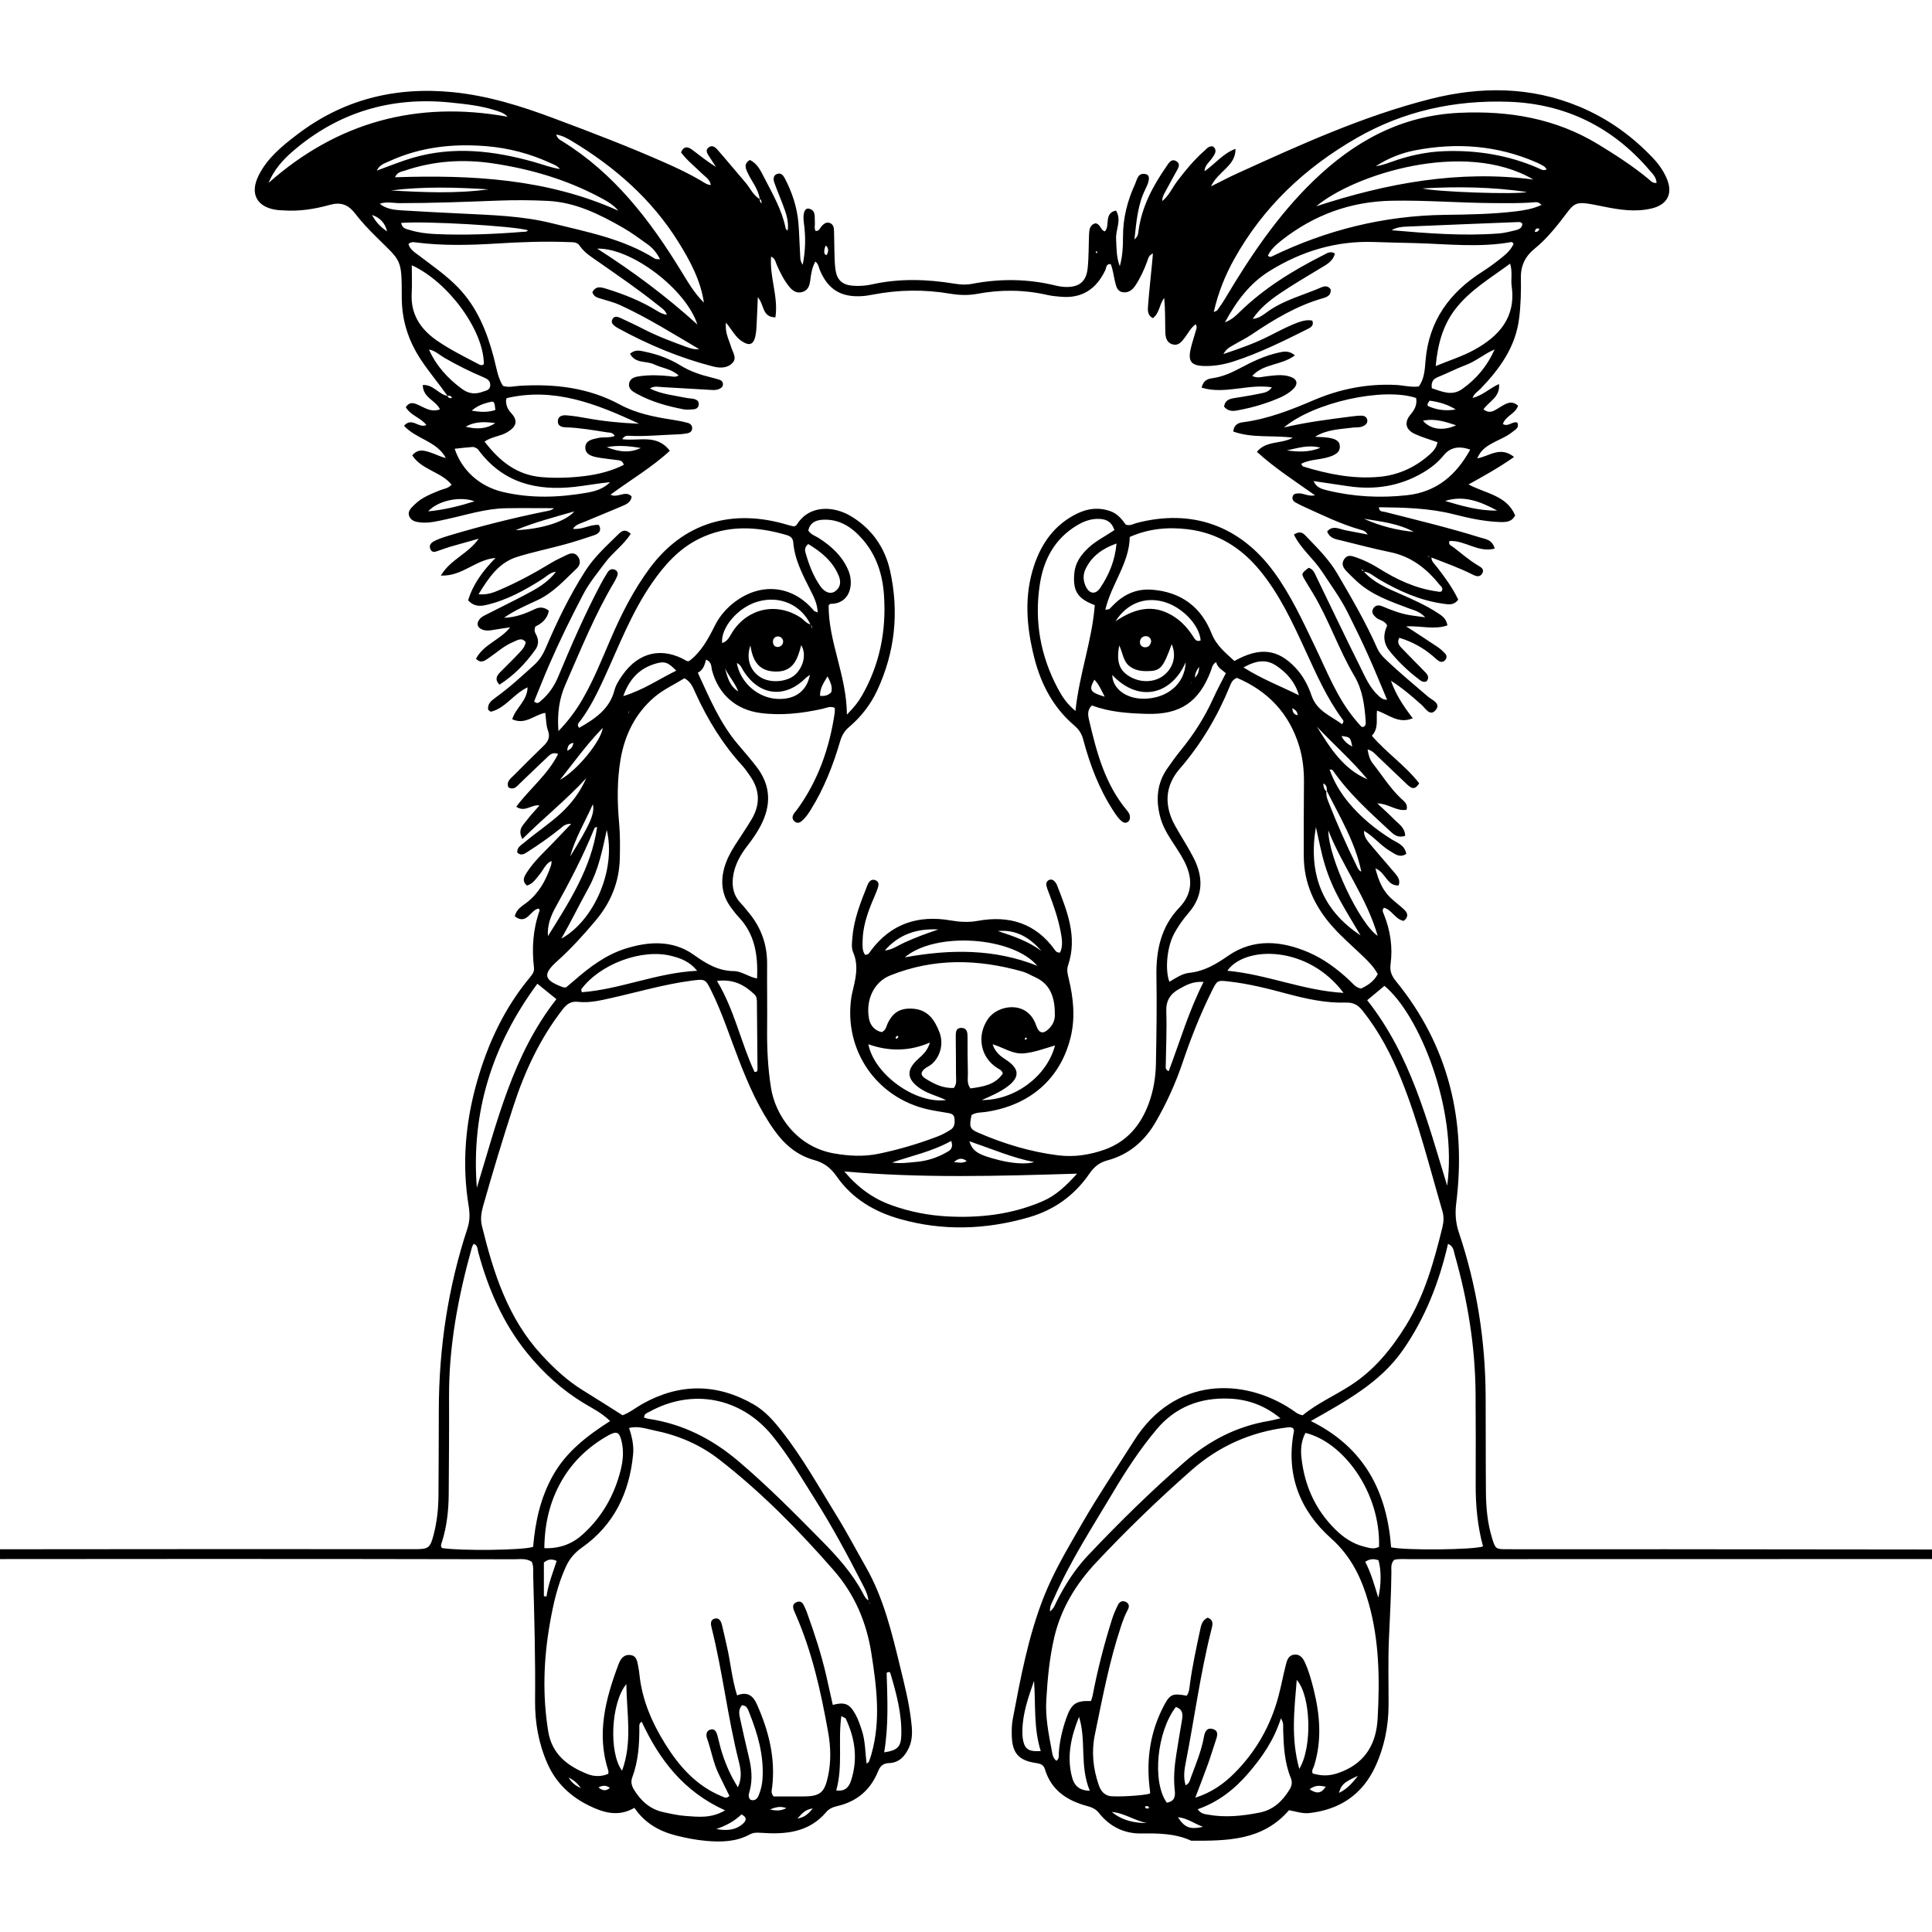 <svg version="1.0" preserveAspectRatio="xMidYMid meet" height="1080" viewBox="0 0 810 810" zoomAndPan="magnify" width="1080" xmlns:xlink="http://www.w3.org/1999/xlink" xmlns="http://www.w3.org/2000/svg"><defs><clipPath id="479d56ba5e"><path clip-rule="nonzero" d="M 0 213 L 810 213 L 810 772.055 L 0 772.055 Z M 0 213"></path></clipPath><clipPath id="15e6a6eabb"><path clip-rule="nonzero" d="M 106 37.805 L 700 37.805 L 700 288 L 106 288 Z M 106 37.805"></path></clipPath></defs><rect fill-opacity="1" height="972" y="-81" fill="#ffffff" width="972" x="-81"></rect><rect fill-opacity="1" height="972" y="-81" fill="#ffffff" width="972" x="-81"></rect><g clip-path="url(#479d56ba5e)"><path fill-rule="nonzero" fill-opacity="1" d="M 901.562 653.777 C 894.938 653.242 888.316 653.621 881.684 653.621 C 784.836 653.621 687.984 653.648 591.129 653.68 C 588.887 653.68 586.613 653.445 584.516 653.969 C 582.973 655.562 583.359 657.426 583.352 659.156 C 583.262 668.535 582.719 677.895 582.312 687.254 C 581.914 696.449 582.195 705.672 582.164 714.879 C 582.137 723.898 580.348 732.617 576.551 740.754 C 571.125 752.395 561.695 758.695 548.953 760.133 C 545.98 760.461 543.215 759.434 540.418 758.938 C 529.367 771.773 514.41 771.785 499.426 771.727 C 492.707 768.648 485.637 768.598 478.395 768.695 C 471.305 768.785 465.215 765.793 460.727 760.074 C 459.457 758.453 457.766 757.723 455.832 757.199 C 447.414 754.938 440.742 750.598 438.074 741.734 C 437.5 739.848 436.18 739.422 434.43 739.168 C 427.098 738.113 424.379 735.062 424.195 727.664 C 424.137 725.41 424.156 723.102 424.574 720.898 C 427.855 703.586 431.051 686.262 437.527 669.75 C 441.801 658.855 447.805 648.883 453.609 638.805 C 460.465 626.902 468.156 615.5 475.508 603.898 C 492.414 577.246 521.141 577.488 541.445 590.871 C 542.777 591.742 543.941 592.957 546.156 593.363 C 552.098 588.422 559.539 585.16 566.297 580.793 C 576.145 574.43 583.359 565.586 589.457 555.723 C 597.305 543.012 601.207 528.848 604.734 514.543 C 605.277 512.352 605.414 510.086 604.754 507.824 C 599.297 489.23 594.703 470.375 587.41 452.348 C 583.262 442.094 578.184 432.422 571.27 423.742 C 569.414 421.41 567.492 420.246 564.336 420.344 C 555.859 420.605 547.621 418.77 539.484 416.598 C 531.523 414.461 523.539 412.441 515.324 411.508 C 510.418 410.945 510.352 410.926 508.207 415.207 C 503.281 425.055 499.27 435.277 495.738 445.695 C 492.812 454.297 489.086 462.512 484.539 470.375 C 479.867 478.445 473.273 484.113 464.215 486.512 C 460.824 487.406 458.621 489.328 456.719 492.098 C 450.445 501.223 441.938 507.312 431.266 510.387 C 413.301 515.562 395.246 516.184 377.215 511.047 C 366.551 508.008 357.316 502.582 350.809 493.25 C 348.449 489.863 345.66 487.531 341.352 486.359 C 334.504 484.484 329.125 480.094 324.891 474.223 C 318.297 465.074 313.848 454.891 309.801 444.48 C 306.051 434.852 302.922 424.965 298.34 415.664 C 295.777 410.449 295.766 410.371 289.844 411.16 C 278.605 412.645 267.73 415.84 256.699 418.324 C 251.969 419.391 247.211 420.586 242.328 420.023 C 239.344 419.684 237.617 420.977 235.879 423.207 C 226.43 435.375 220.031 449.082 215.301 463.617 C 210.746 477.602 206.484 491.68 202.492 505.836 C 201.727 508.562 201.387 511.273 202.047 513.973 C 206.863 533.555 212.871 552.586 226.965 567.926 C 232.246 573.684 237.891 578.918 244.57 583.016 C 250.074 586.383 255.496 589.879 261.031 593.363 C 264.117 592.191 266.625 590.102 269.43 588.539 C 284.996 579.867 300.555 579.938 315.996 588.812 C 320.832 591.598 324.453 595.793 327.852 600.133 C 336.562 611.23 343.398 623.551 350.789 635.512 C 355.121 642.512 358.945 649.836 363.035 656.988 C 370.512 670.098 373.922 684.594 377.445 699.043 C 379.203 706.254 381.031 713.48 381.934 720.879 C 382.43 724.887 382.844 728.938 381.039 732.801 C 379.359 736.395 376.883 739.082 372.68 739.188 C 370.086 739.258 368.938 740.645 368.094 742.723 C 364.93 750.473 359.246 755.297 351.102 757.191 C 349.332 757.598 347.645 758.25 346.457 759.648 C 339.145 768.348 329.289 769.145 319.016 768.414 C 317.336 768.297 315.879 768.27 314.383 769.086 C 308.574 772.25 302.254 772.355 295.941 771.785 C 291.773 771.406 287.637 770.617 283.551 769.578 C 276.414 767.766 270.344 764.387 265.984 757.938 C 259.242 761.898 252.891 759.938 246.891 756.988 C 239.152 753.191 233.09 747.48 229.527 739.414 C 225.797 730.984 224.246 722.129 224.332 712.973 C 224.496 695.516 224.02 678.07 223.547 660.621 C 223.496 658.699 223.816 656.738 222.961 654.816 C 220.68 653.234 218.012 653.738 215.484 653.727 C 172.797 653.648 130.117 653.582 87.426 653.594 C 29.539 653.602 -28.34 653.688 -86.227 653.746 C -87.82 653.746 -89.414 653.746 -90.926 653.746 C -91.996 651.281 -91.773 649.895 -89.219 649.688 C -88.258 649.609 -87.277 649.602 -86.316 649.602 C -26.648 649.555 33.004 649.496 92.668 649.465 C 119.832 649.457 146.992 649.504 174.156 649.496 C 179.652 649.496 180.371 648.949 181.789 643.484 C 183.176 638.145 183.789 632.68 183.828 627.164 C 183.914 615.199 183.953 603.238 183.973 591.277 C 184.012 565.227 187.82 539.758 195.984 514.992 C 197.023 511.844 197.023 508.875 196.48 505.562 C 193.586 487.891 195.133 470.453 200.043 453.289 C 204.629 437.27 211.582 422.441 222.34 409.566 C 223.312 408.402 224.07 407.277 223.875 405.664 C 222.906 397.527 223.457 389.547 226.227 381.77 C 226.305 381.555 226.012 381.207 225.895 380.926 C 222.41 381.227 220.961 388.09 215.836 384.188 C 216.477 381.07 219.02 379.836 220.922 378.34 C 225.836 374.469 228.711 369.391 230.73 363.652 C 231.062 362.719 231.371 361.824 231.168 360.824 L 231.266 360.914 C 228.711 362.039 227.855 364.672 226.227 366.613 C 224.699 368.43 223.457 370.555 220.902 371.273 C 218.77 369.398 219.68 367.672 220.738 366 C 223 362.43 225.895 359.391 228.867 356.406 C 232.277 352.992 235.578 349.445 239.461 345.398 C 237.016 345.301 235.984 346.484 234.887 347.379 C 230.605 350.844 226.109 353.992 221.477 356.953 C 219.992 357.902 218.535 359.051 216.844 357.41 C 216.777 355.086 218.574 354.301 219.875 353.195 C 224.809 349.02 230.238 345.465 235.023 341.086 C 239.609 336.883 243.238 332.02 245.805 326.242 C 237.531 335.25 227.992 342.836 219.02 351.766 C 216.824 347.738 219.371 345.914 220.855 343.902 C 222.371 341.875 224.148 340.039 226.188 337.688 C 222.68 337.184 220.176 340.758 216.445 338.223 C 222.078 330.648 229.711 324.746 233.996 316.086 C 231.48 315.105 230.293 316.707 229.082 317.824 C 225.293 321.34 221.621 324.988 217.863 328.543 C 216.633 329.719 215.504 331.387 213.164 330.105 C 212.137 327.641 214.164 326.348 215.535 324.949 C 219.602 320.793 223.77 316.727 227.934 312.668 C 229.801 310.852 230.77 309.066 229.73 306.258 C 228.914 304.074 228.984 301.559 228.613 298.852 C 223.965 299.688 220.273 304.066 214.758 301.551 C 216.137 296.84 221.09 293.82 221.188 288.172 C 215.254 290.938 211.98 296.852 205.871 298.375 C 205.57 298.453 205.105 297.871 204.656 297.559 C 204.328 295.055 205.949 293.793 207.676 292.539 C 213.457 288.375 218.699 283.578 223.965 278.781 C 226.195 276.742 227.645 274.395 228.801 271.676 C 233.559 260.52 238.84 249.625 245.387 239.371 C 249.172 233.449 254.359 228.797 259.301 223.934 C 260.523 222.719 262.031 221.496 264.438 223.789 C 261.555 228.41 256.934 231.566 253.727 235.867 C 250.445 240.273 246.922 244.508 244.387 249.422 C 241.859 254.297 239.336 259.18 236.957 264.121 C 234.566 269.074 232.277 274.062 230.09 279.102 C 227.926 284.094 225.934 289.172 223.934 294.066 C 225.371 295.395 226.051 294.414 226.73 293.852 C 230.023 291.102 232.363 287.684 234.016 283.723 C 239.422 270.754 245.035 257.859 251.582 245.402 C 252.562 243.547 253.609 241.723 254.738 239.953 C 255.516 238.742 256.738 238.207 258.078 239.023 C 259.262 239.75 259.117 240.895 258.543 242.012 C 258.254 242.586 258.012 243.195 257.68 243.75 C 249.434 257.527 243.473 272.414 237.035 287.043 C 234.547 292.707 233.539 298.988 234.129 306.523 C 238.434 302.035 241.422 297.918 244.008 293.531 C 248.766 285.422 252.223 276.695 255.934 268.082 C 260.488 257.52 265.625 247.305 272.539 238.031 C 286.367 219.516 306.613 212.75 330.754 220.215 C 331.512 220.449 332.309 220.574 332.922 220.711 C 333.406 220.449 333.797 220.371 333.941 220.137 C 339.418 211.215 349.867 212.293 356.695 216.371 C 365.461 221.613 371.027 229.547 373.191 239.391 C 376.988 256.637 375.242 273.461 367.727 289.551 C 364.949 295.492 360.965 300.57 355.984 304.812 C 354.051 306.453 352.945 308.328 352.227 310.793 C 349.266 320.902 345.438 330.668 339.816 339.648 C 338.785 341.301 337.688 342.902 336.195 344.176 C 335.262 344.969 334.23 345.32 333.145 344.418 C 332.094 343.543 332.078 342.465 332.688 341.379 C 333.086 340.68 333.68 340.105 334.156 339.457 C 343.012 327.301 347.797 313.562 349.965 298.801 C 350.051 298.191 349.973 297.551 349.973 296.762 C 348.043 295.898 346.379 296.84 344.75 297.199 C 336.164 299.086 327.531 300.086 318.762 298.918 C 308.527 297.559 301.332 291.172 298.562 281.219 C 298.117 279.625 298.555 277.539 296 276.578 C 295.438 278.664 294.941 280.832 292.562 282.043 C 297.477 292.688 301.863 303.238 309.402 312.094 C 312.023 315.172 314.664 318.23 317.141 321.426 C 323.277 329.348 323.422 337.746 318.801 346.387 C 317.277 349.242 315.441 351.902 313.449 354.465 C 310.344 358.465 307.887 362.789 307.285 367.961 C 306.809 372.039 307.684 375.641 310.586 378.691 C 311.809 379.973 312.906 381.379 314.031 382.758 C 319.172 388.992 321.684 396.129 321.617 404.238 C 321.551 413.285 321.715 422.344 321.617 431.395 C 321.531 439.656 321.949 447.852 323.238 456.035 C 325.047 467.543 334.039 480.852 349.672 483.582 C 355.965 484.68 362.18 485.008 368.445 483.707 C 376.855 481.961 385.059 479.531 393.082 476.473 C 395.023 475.734 396.906 474.715 398.645 473.57 C 400.324 472.465 400.375 470.531 400.141 468.746 C 399.898 466.902 398.285 466.773 396.828 466.523 C 394.285 466.086 391.723 465.707 389.195 465.152 C 367.395 460.316 353.598 440.133 356.945 418.023 C 357.016 417.547 357.121 417.07 357.227 416.598 C 358.559 410.828 360.258 405.168 357.664 399.18 C 356.828 397.254 357.227 394.691 357.434 392.457 C 358.121 384.965 360.938 378.051 363.668 371.137 C 364.219 369.75 365.191 368.379 366.949 368.992 C 368.832 369.652 368.367 371.332 367.883 372.699 C 367.184 374.68 366.277 376.586 365.492 378.527 C 363.414 383.645 361.742 388.875 361.656 394.461 C 361.625 396.48 361.434 398.594 362.668 400.285 C 364.199 400.402 364.531 399.332 365.086 398.594 C 373.504 387.285 384.895 383.555 398.434 385.875 C 402.305 386.535 405.996 386.797 409.91 386.078 C 423.098 383.664 434.238 387.043 442.305 398.332 C 442.676 398.848 443.023 399.422 444.441 399.371 C 445.781 396.555 445.219 393.402 444.637 390.371 C 443.598 384.965 441.781 379.77 439.84 374.621 C 439.441 373.566 439.004 372.516 438.742 371.418 C 438.5 370.418 438.781 369.418 439.773 368.953 C 440.773 368.477 441.656 368.934 442.324 369.738 C 442.637 370.109 442.93 370.527 443.102 370.961 C 447.328 381.848 451.863 392.703 447.793 404.73 C 447.121 406.703 447.637 408.527 448.094 410.43 C 450.047 418.527 450.871 426.715 448.859 434.918 C 444.598 452.27 431.848 463.426 413.379 466.172 C 411.328 466.473 409.152 466.289 407.328 467.504 C 406.27 472.375 406.531 473.336 410.172 474.91 C 420.902 479.543 432.012 482.93 443.648 484.379 C 450.355 485.211 456.93 484.191 463.215 481.949 C 472.516 478.621 478.305 471.668 481.637 462.598 C 483.598 457.258 484.52 451.629 484.629 445.957 C 484.859 433.695 485.062 421.414 484.84 409.148 C 484.656 398.383 486.762 388.527 494.406 380.547 C 500.254 374.438 500.008 367.828 496.438 360.934 C 494.738 357.641 492.551 354.602 490.57 351.457 C 488.754 348.574 487.191 345.574 486.348 342.242 C 484.551 335.172 485.082 328.445 489.316 322.301 C 491.152 319.641 493.047 317.008 495.086 314.512 C 500.523 307.832 505.117 300.648 508.66 292.781 C 510.246 289.27 512.102 285.891 513.945 282.238 C 512.363 280.84 510.398 279.918 509.875 277.578 C 508.168 278.645 508.137 280.016 507.719 281.121 C 502.758 294.297 494.871 299.727 480.664 299.289 C 472.926 299.055 465.176 298.559 457.797 295.754 C 455.832 297.578 456.086 299.676 456.562 301.715 C 459.727 315.297 463.242 328.738 472.488 339.777 C 473.121 340.535 473.664 341.309 473.73 342.34 C 473.801 343.379 473.559 344.262 472.547 344.766 C 471.691 345.184 470.953 344.824 470.312 344.32 C 468.77 343.086 467.75 341.426 466.691 339.805 C 460.719 330.621 456.93 320.504 454.125 309.996 C 453.473 307.559 452.348 305.832 450.367 304.133 C 441.578 296.648 436.441 286.852 433.633 275.793 C 430.363 262.906 429.254 249.945 433.559 237.062 C 436.742 227.516 442.336 219.816 451.641 215.293 C 456.203 213.078 460.902 212.602 465.738 214.398 C 468.605 215.469 470.402 217.758 471.965 219.934 C 473.77 220.613 475.062 219.66 476.422 219.301 C 499.633 213.168 519.848 220.352 534.074 239.762 C 541.203 249.48 546.168 260.371 551.352 271.141 C 556.402 281.605 560.559 292.551 568.121 301.629 C 568.949 302.617 569.773 303.609 570.656 304.551 C 570.832 304.746 571.23 304.727 571.531 304.805 C 572.695 304.316 572.637 303.27 572.57 302.328 C 572.086 295.715 571.316 289.289 567.773 283.305 C 561.188 272.18 557.109 259.75 550.41 248.652 C 549.324 246.859 548.207 245.082 547.148 243.266 C 545.516 240.48 545.523 240.469 548.652 238.051 C 550.625 238.594 551.195 240.371 551.953 241.945 C 558.023 254.441 563.977 267.004 570.191 279.434 C 572.336 283.734 574.203 288.309 577.91 291.648 C 578.738 292.395 579.484 293.309 581.543 293.387 C 578.824 286.957 576.348 280.781 573.609 274.715 C 570.891 268.676 567.996 262.715 565.023 256.789 C 561.977 250.703 557.926 245.234 554.199 239.555 C 550.664 234.168 545.332 230.043 542.484 224.117 C 544.98 222.457 546.262 223.43 547.418 224.645 C 552.227 229.652 557.168 234.488 560.734 240.594 C 566.688 250.789 572.637 260.965 577.406 271.793 C 578.211 273.617 579.438 275.016 580.863 276.383 C 586.582 281.879 592.703 286.91 598.703 292.074 C 600.395 293.531 604.434 294.918 601.762 297.871 C 599.461 300.414 597.598 296.93 595.965 295.473 C 591.926 291.879 587.836 288.363 583.164 285.395 C 585.129 291.043 588.293 295.957 592.305 301.125 C 586.32 303.668 582.203 299.539 577.309 297.93 C 576.922 301.668 578.098 305.367 575.152 308.465 C 581.379 315.707 589.293 320.988 594.992 328.406 C 593.109 331.57 591.508 330.379 589.848 328.793 C 585.758 324.883 581.66 320.988 577.551 317.086 C 576.418 316.008 575.426 314.695 573.367 314.223 C 573.727 316.531 574.301 318.523 575.59 320.145 C 579.504 325.074 582.816 330.484 587.457 334.836 C 588.699 336 590.363 337.059 589.719 339.496 C 585.582 340.281 582.281 336.949 577.438 336.824 C 580.164 339.398 582.387 341.34 584.438 343.457 C 586.332 345.418 589.059 346.941 589.129 350.406 C 585.961 351.504 584.281 349.824 582.496 348.164 C 574.094 340.359 565.531 332.707 558.938 323.191 C 558.676 322.812 558.324 322.473 557.449 322.699 C 559.336 327.91 562.102 332.551 565.617 336.738 C 570.648 342.727 576.621 347.613 583.242 351.777 C 585.652 353.293 588.965 354.215 589.586 358 C 586.828 359.816 584.836 358.02 582.883 356.875 C 578.824 354.496 575.891 350.641 571.805 348.281 L 571.891 348.176 C 571.656 350.895 573.445 352.691 574.961 354.523 C 578.156 358.379 581.496 362.109 584.711 365.953 C 585.902 367.391 587.254 368.895 586.371 371.234 C 581.398 371.449 581.086 365.875 576.648 364.07 C 577.961 369.242 579.668 373.293 583.098 376.508 C 584.863 378.168 586.828 379.613 588.605 381.254 C 590.293 382.809 590.652 384.449 588.496 386.09 C 584.914 385.438 583.562 381.41 580.234 380.586 C 579.242 381.645 579.883 382.535 580.223 383.391 C 582.902 390.129 583.98 397.109 582.992 404.305 C 582.602 407.141 583.504 409.219 585.254 411.352 C 607.492 438.625 614.805 470.016 610.531 504.457 C 609.996 508.758 610.277 512.699 611.648 516.77 C 619.137 539.004 622.746 561.898 622.863 585.344 C 622.934 598.762 622.863 612.18 622.98 625.59 C 623.039 632.066 623.621 638.512 625.523 644.746 C 626.953 649.418 627.039 649.516 631.945 649.523 C 654.094 649.555 676.246 649.504 698.387 649.523 C 764.996 649.582 831.602 649.648 898.203 649.727 C 899.328 649.727 900.453 649.875 901.582 649.949 L 901.582 653.836 Z M 497.949 288.23 C 497.621 288.52 497.281 288.801 496.949 289.094 L 496.824 289.23 C 496.824 289.23 496.871 289.016 496.871 289.016 C 497.211 288.723 497.543 288.434 497.883 288.152 C 498.262 287.762 498.641 287.383 499.02 286.996 C 499.535 286.492 499.738 285.852 499.766 285.152 L 500.941 284.172 C 502.32 282.852 502.738 281.18 502.758 279.355 L 502.844 279.441 C 501.766 280.871 500.895 282.375 501.027 284.258 C 500.641 284.59 500.262 284.918 499.875 285.25 C 499.621 285.859 499.367 286.473 499.117 287.094 C 498.727 287.48 498.348 287.859 497.961 288.25 Z M 310.723 291.16 C 310.344 290.793 309.965 290.422 309.586 290.062 C 308.273 286.434 305.586 283.598 303.953 280.16 C 304.992 283.945 305.906 287.812 309.684 289.984 C 310.062 290.344 310.441 290.715 310.809 291.074 L 310.723 291.172 Z M 264.109 297.832 C 263.477 298.289 263.418 299.008 263.246 299.668 L 263.137 299.84 L 263.234 299.59 C 263.496 298.977 263.758 298.367 264.02 297.754 Z M 365.211 672.883 C 365.211 672.883 365.172 672.953 365.152 672.98 C 364.801 672.359 364.453 671.738 364.102 671.105 C 363.852 668.293 362.461 665.875 361.219 663.445 C 355.168 651.648 348.887 639.988 341.809 628.773 C 336.027 619.617 330.59 610.23 323.707 601.82 C 310.625 585.859 290.23 581.938 272.246 591.906 C 271.332 592.414 270.012 592.664 270.043 594.336 C 270.605 594.5 271.188 594.742 271.801 594.832 C 286.133 596.945 298.484 603.211 309.469 612.512 C 321.703 622.871 332.949 634.25 344.195 645.641 C 350.914 652.445 357.305 659.496 361.812 668.039 C 362.395 669.145 362.938 670.391 364.191 671.012 C 364.328 671.75 364.629 672.391 365.219 672.875 Z M 340.66 263.898 L 340.805 264.016 L 340.574 263.867 C 340.516 263.129 340.496 262.371 339.824 261.867 C 335.93 253.672 327.047 249.469 317.547 252.266 C 309.48 254.633 302.117 263.062 302.75 269.617 C 305.227 268.84 306.004 266.586 307.195 264.77 C 313.703 254.926 325.637 252.449 335.543 258.859 C 337.02 259.809 338.039 261.41 339.883 261.809 C 340.137 262.508 340.398 263.207 340.652 263.906 Z M 541.707 296.812 L 541.797 296.734 C 541.914 298.094 542.02 299.453 544.039 299.871 C 543.953 297.977 542.719 297.48 541.707 296.812 Z M 243.707 749.762 L 243.879 749.891 L 243.629 749.781 C 242.441 748.18 241.211 746.625 238.383 745.246 C 240.074 748.016 241.891 748.898 243.715 749.762 Z M 334.164 762.441 C 336.699 762.102 338.66 760.938 340.73 758.172 C 337.105 758.734 335.875 760.879 334.262 762.5 L 333.832 762.578 L 334.172 762.434 Z M 465.98 759.656 L 465.855 759.48 L 466.031 759.59 C 470.324 763.172 475.383 764.348 480.82 764.316 C 475.703 763.316 471.285 760.062 465.98 759.656 Z M 370.805 398.516 C 373.98 398.293 376.484 396.383 379.242 395.137 C 383.867 393.051 388.605 391.266 393.41 389.684 C 384.527 389.195 376.824 391.684 370.871 398.605 L 370.793 398.516 Z M 556.305 331.629 C 556.246 330.406 556.344 329.113 554.762 328.465 C 554.895 329.785 555.023 330.969 556.129 331.766 C 555.887 333.262 556.332 334.609 556.867 335.988 C 560.383 345.008 564.285 353.844 568.551 362.523 C 569.105 363.652 569.512 364.953 570.844 365.496 C 570.812 365.523 570.785 365.543 570.754 365.574 C 568.289 353.254 561.809 342.641 556.293 331.621 Z M 309.023 710.801 C 313.469 709.023 315.781 711.102 317.246 714.352 C 322.219 725.422 325.172 736.887 323.746 749.172 C 323.598 750.414 323.082 751.703 324.328 753.172 C 328.242 753.172 332.406 753.172 336.574 753.172 C 343.75 753.152 345.68 751.723 347.176 744.617 C 348.457 738.547 348.305 732.363 347.215 726.297 C 344.168 709.254 340.465 692.391 333.406 676.449 C 332.707 674.855 331.621 672.777 333.844 671.777 C 336.438 670.602 336.98 673.125 337.816 674.805 C 338.098 675.379 338.301 676 338.516 676.613 C 341.523 684.98 344.293 693.418 346.305 702.09 C 347.285 706.312 348.195 710.547 349.148 714.781 C 354.266 713.48 356.207 714.305 358.676 718.801 C 359.84 720.926 360.586 723.227 361.355 725.539 C 362.82 729.996 362.703 734.676 363.348 739.414 C 363.84 739.016 364.199 738.879 364.289 738.625 C 364.688 737.578 365.047 736.508 365.355 735.422 C 369.348 721.324 367.539 707.273 365.328 693.148 C 363.27 680 358.266 668.352 349.516 658.328 C 334.824 641.504 319.199 625.617 301.523 611.891 C 293.484 605.637 284.27 601.723 274.324 599.723 C 270.953 599.043 267.535 597.723 263.73 598.684 C 265.012 602.434 265.789 606.102 265.43 609.801 C 263.875 625.844 257.426 639.359 243.996 648.816 C 240.91 650.988 238.781 653.516 237.277 656.785 C 233.73 664.484 231.918 672.66 230.48 680.973 C 227.887 695.895 227.41 710.809 229.828 725.809 C 231.391 735.547 238.055 740.473 246.316 743.781 C 249.027 744.867 252.203 744.945 255.059 743.656 C 255.059 743.043 255.137 742.703 255.047 742.414 C 250.02 727.004 253.836 712.41 259.234 697.992 C 260.02 695.887 261.184 693.691 263.992 693.855 C 267.043 694.039 267.156 696.613 267.605 698.809 C 267.828 699.914 267.984 701.039 268.102 702.168 C 269.207 712.691 273.316 722.168 278.801 731.004 C 284.668 740.461 291.871 748.684 302.535 753.074 C 303.535 753.48 304.566 754.27 305.816 752.93 C 304.312 749.859 302.711 746.715 301.203 743.527 C 298.98 738.828 298.164 733.664 296.426 728.801 C 295.949 727.48 296.027 725.664 297.824 725.141 C 299.699 724.598 300.352 726.141 300.777 727.578 C 301.273 729.277 301.594 731.035 302.078 732.742 C 303.699 738.449 305.926 743.887 309.371 749.344 C 311.207 745.336 310.586 741.82 309.73 738.414 C 305.051 719.914 302.98 700.895 298.332 682.398 C 297.961 680.934 297.738 679.203 299.484 678.66 C 301.535 678.02 302.301 679.738 302.711 681.359 C 303.457 684.332 304.078 687.34 304.77 690.332 C 306.305 696.906 306.816 703.703 309.023 710.801 Z M 497.531 710.934 C 498.629 709.441 498.668 707.613 498.902 705.895 C 499.922 698.363 501.555 690.953 503.125 683.527 C 503.555 681.508 503.914 679.359 506.293 678.223 C 509.051 679.215 508.371 681.273 507.855 683.332 C 503.215 701.684 500.777 720.449 497.125 738.984 C 496.523 742.016 496.066 745.219 497.086 748.5 C 498.727 747.703 498.875 746.336 499.301 745.18 C 501.379 739.586 503.719 734.074 504.758 728.141 C 505.117 726.062 505.973 724.148 508.535 724.918 C 510.848 725.605 510.457 727.488 509.836 729.316 C 508.691 732.684 507.699 736.094 506.496 739.441 C 504.844 744.055 503.051 748.605 501.125 753.703 C 507.855 751.559 512.945 747.984 517.43 743.512 C 526.57 734.402 532.715 723.559 536.02 711.109 C 537.172 706.742 537.988 702.285 539.117 697.906 C 539.59 696.051 540.195 693.992 542.582 693.719 C 545.156 693.418 546.32 695.266 547.207 697.246 C 548.797 700.789 549.828 704.547 550.758 708.305 C 553.41 718.965 554.285 729.656 550.934 740.363 C 550.613 741.395 549.719 742.344 550.391 743.551 C 555.043 744.898 558.5 744.5 563.004 742.605 C 572.844 738.473 577.039 730.586 577.582 720.488 C 578.477 704.148 578.309 687.867 573.766 671.922 C 570.812 661.574 566.52 652.516 558.023 644.93 C 544.844 633.184 538.961 617.969 542.504 599.957 C 542.582 599.57 542.242 599.102 542.145 598.801 C 541.242 598.25 540.438 598.363 539.641 598.461 C 524.441 600.328 511.023 606.289 499.555 616.375 C 485.598 628.656 472.227 641.57 459.516 655.137 C 451.105 664.117 444.812 674.391 441.996 686.516 C 439.977 695.195 439.16 704.043 438.656 712.926 C 438.258 719.957 439.605 726.762 440.898 733.578 C 441.199 735.168 441.305 737.102 442.93 738.227 C 444.199 737.238 443.832 736.035 443.898 734.977 C 444.25 729.945 445.387 725.07 447.055 720.332 C 449.191 714.246 451.125 712.953 457.398 713.168 C 457.621 712.461 457.93 711.723 458.078 710.953 C 460.117 700.148 462.875 689.527 466.168 679.031 C 466.836 676.883 467.738 674.797 468.75 672.789 C 469.371 671.543 470.613 670.895 472.023 671.613 C 473.461 672.34 473.547 673.594 472.828 674.902 C 471.586 677.184 470.723 679.613 469.906 682.07 C 465.012 696.828 462.176 712.082 459.027 727.258 C 457.555 734.383 458.254 741.402 460.621 748.27 C 461.387 750.5 462.535 752.324 465.059 752.957 C 467.254 753.5 479.578 752.859 482.102 751.949 C 482.141 751.793 482.219 751.629 482.211 751.48 C 482.102 750.52 481.965 749.57 481.871 748.609 C 480.676 737.246 482.305 726.363 487.461 716.109 C 490.426 710.227 491.316 709.809 497.531 710.926 Z M 317.395 410.266 C 317.84 400.293 316.449 391.586 309.672 384.469 C 308.566 383.305 307.613 381.973 306.633 380.691 C 302.816 375.711 302 370.156 303.574 364.164 C 304.488 360.691 306.137 357.543 308.043 354.523 C 310.371 350.836 312.879 347.262 315.109 343.516 C 318.773 337.367 318.645 331.242 314.469 325.328 C 313.441 323.883 312.461 322.375 311.266 321.066 C 302.992 312.035 296.699 301.754 291.629 290.645 C 290.602 288.383 289.707 285.832 286.957 284.363 C 282.727 286.977 278.062 289.102 274.324 292.297 C 266.305 299.16 261.836 308.277 260.129 318.637 C 258.699 327.289 258.758 336.027 259.543 344.746 C 260 349.746 259.973 354.746 259.863 359.766 C 259.652 369.711 256.117 378.332 249.754 385.906 C 244.754 391.855 239.531 397.633 233.77 402.809 C 227.633 408.324 227.594 410.789 236.035 413.898 C 236.316 414.004 236.656 413.957 237.297 413.992 C 238.336 413.109 239.578 412.09 240.781 411.043 C 247.164 405.488 253.875 400.391 262.031 397.789 C 271.965 394.613 282.152 394.07 290.902 400.332 C 296.184 404.109 301.164 407.07 307.723 407.148 C 310.965 407.188 313.664 409.488 317.383 410.246 Z M 518.598 284.199 C 516.664 284.91 516.16 286.383 515.625 287.676 C 510.438 300.328 503.613 311.918 494.609 322.309 C 488.309 329.582 488.027 337.832 492.676 346.203 C 495.184 350.719 498.059 355.047 500.406 359.641 C 504.516 367.652 504.574 375.457 498.398 382.641 C 495.969 385.469 493.793 388.477 492.086 391.797 C 489.289 397.246 488.375 406.449 490.258 411.617 C 492.93 410.102 495.543 408.188 498.555 407.879 C 504.844 407.227 509.77 404.285 514.926 400.711 C 525.578 393.332 537.289 394.402 548.691 399.312 C 555.102 402.082 560.684 406.273 565.812 411.051 C 567.191 412.332 568.309 414.062 570.617 414.449 C 573.434 413.141 576.059 411.441 577.629 408.391 C 575.969 405.324 573.656 403.07 571.348 400.836 C 567.043 396.684 562.48 392.809 558.52 388.312 C 551.098 379.895 546.652 370.262 546.613 358.895 C 546.574 348.555 546.621 338.211 546.691 327.871 C 546.73 322.824 546.195 317.863 544.75 313.027 C 540.602 299.141 531.578 289.715 518.586 284.191 Z M 255.805 595.773 C 252.039 592.18 248.355 590.453 244.93 588.383 C 235.695 582.801 227.867 575.703 221.07 567.332 C 210.871 554.801 204.676 540.371 200.492 524.941 C 200.152 523.68 200.355 522.07 198.551 521.477 C 198.25 522.109 197.984 522.504 197.859 522.961 C 192.141 543.418 188.18 564.141 188.266 585.5 C 188.324 599.23 188.227 612.969 188.121 626.695 C 188.07 633.336 187.324 639.91 185.344 646.289 C 185.07 647.172 184.527 648.105 185.305 649.027 C 193.121 650.262 219.652 649.98 223.516 648.512 C 224.398 637.98 226.625 627.676 232.051 618.211 C 237.598 608.539 246.094 601.996 255.805 595.773 Z M 549.566 595.773 C 572.336 606.988 581.504 625.773 583.234 648.719 C 589.312 650.098 618.242 649.766 621.766 648.328 C 619.465 639.91 618.66 631.281 618.688 622.531 C 618.727 609.773 618.738 597.016 618.641 584.266 C 618.492 564.441 615.309 545.051 609.891 526.012 C 609.453 524.488 609.461 522.543 607.094 521.484 C 603.355 537.652 597.539 552.566 588.195 565.984 C 578.68 579.656 564.422 587.336 549.566 595.781 Z M 342.828 256.762 C 342.66 253.129 341.273 250.422 339.922 247.723 C 336.668 241.215 333.172 234.809 332.57 227.359 C 332.426 225.586 331.348 224.777 329.891 224.352 C 317.453 220.68 305.07 219.953 293.078 225.895 C 284.578 230.098 278.48 236.984 273.207 244.652 C 264.809 256.848 259.543 270.637 253.438 283.984 C 250.543 290.316 247.512 296.539 243.355 302.16 C 242.781 302.949 241.559 303.715 242.82 305.152 C 249.359 301.387 255.516 297.422 257.602 289.441 C 258.215 287.113 259.574 285.023 260.973 283.035 C 267.797 273.285 277.734 271.109 287.91 277.102 C 288.152 277.246 288.531 277.152 288.91 277.168 C 293.922 273.363 296.875 267.984 299.602 262.48 C 301.438 258.789 303.961 255.684 307.117 253.109 C 318.414 243.906 332.172 245.129 341.281 256.09 C 341.457 256.305 341.844 256.344 342.836 256.762 Z M 463.398 255.672 C 464.809 255.402 465.012 255.422 465.109 255.332 C 465.691 254.781 466.254 254.207 466.816 253.633 C 471.246 249.121 476.547 246.762 482.926 247.234 C 495.078 248.16 503.543 254.363 507.973 265.617 C 509.992 270.742 513.926 273.762 517.527 277.133 C 528.152 271.16 535.688 272.074 543.105 279.926 C 546.281 283.285 548.418 287.324 549.867 291.598 C 552.082 298.152 557.957 300.113 562.656 303.617 C 563.441 302.668 563.297 302.199 563.016 301.82 C 556.305 292.801 551.848 282.578 547.188 272.453 C 541.844 260.859 536.484 249.254 528.297 239.273 C 520.395 229.633 510.496 223.41 497.98 221.895 C 489.695 220.895 481.598 221.602 473.645 225.129 C 473.48 236.227 465.906 244.828 463.41 255.684 Z M 420.445 450.062 C 420 448.617 419.008 448.336 418.203 447.832 C 410.969 443.324 409.387 434.16 414.242 427.16 C 418.34 421.258 430.137 419.41 434.051 428.965 C 434.363 429.715 434.617 430.48 434.973 431.207 C 435.938 433.152 437.43 433.238 438.938 432.023 C 440.887 430.453 442.219 428.375 442.25 425.801 C 442.324 419.188 440.977 412.828 433.973 409.691 C 432.207 408.898 430.516 407.848 428.672 407.324 C 410.008 402.062 391.605 401.566 373.145 408.992 C 366.656 411.605 362.91 418.801 364.297 426.906 C 364.801 429.848 366.676 432.121 369.715 432.723 C 371.523 431.84 371.582 430.227 372.203 428.965 C 374.492 424.305 377.535 422.566 382.699 422.898 C 389.043 423.316 391.906 427.645 393.898 432.867 C 395.676 437.539 394.285 442.949 390.633 446.133 C 389.914 446.762 388.992 447.152 388.195 447.695 C 385.953 449.25 385.73 450.773 387.887 452.133 C 391.566 454.453 395.461 456.387 399.926 456.113 C 401.258 454.336 400.812 452.492 400.812 450.762 C 400.832 445.434 400.723 440.102 400.703 434.762 C 400.703 432.977 400.605 430.84 403.199 430.965 C 405.598 431.082 405.648 433.074 405.648 434.938 C 405.656 439.945 405.656 444.957 405.793 449.969 C 405.84 451.996 405.258 454.16 406.84 456.328 C 412.047 455.617 417.215 454.871 420.438 450.082 Z M 536.832 594.645 C 530.355 589.258 523.18 586.676 515.266 586.375 C 503.086 585.906 492.754 589.887 484.801 599.395 C 477.945 607.598 472.109 616.492 466.652 625.676 C 457.988 640.25 448.707 654.465 441.891 670.066 C 441.16 671.746 440.043 673.352 440.219 675.582 C 441.871 674.359 442.316 672.758 443.035 671.34 C 446.57 664.398 450.707 657.863 456.086 652.176 C 469.078 638.434 482.559 625.164 496.832 612.773 C 506.848 604.082 518.41 598.023 531.707 595.781 C 533.426 595.492 535.125 595.023 536.824 594.645 Z M 451.59 492.059 C 418.535 493.066 386.75 494.027 353.977 491.137 C 359.871 498.105 366.191 502.562 373.746 505.281 C 381.398 508.039 389.312 509.582 397.414 510 C 411.113 510.699 424.496 509.105 437.207 503.582 C 442.762 501.176 446.977 497.125 451.59 492.047 Z M 467.215 222.227 C 465.848 218.07 462.863 217.43 459.699 217.555 C 456.777 217.672 454.047 218.75 451.512 220.273 C 442.211 225.848 437.586 234.535 435.984 244.789 C 433.566 260.238 436.168 275.004 443.59 288.82 C 445.297 292.016 447.297 295.121 450.902 298.062 C 452.473 282.598 457.883 268.539 458.988 253.703 C 451.773 251.004 449.766 247.801 450.395 240.449 C 450.773 235.973 453.152 232.652 456.301 229.699 C 459.484 226.711 463.43 224.828 467.227 222.227 Z M 355.082 299.59 C 358.102 296.551 359.938 294.172 361.441 291.531 C 368.871 278.5 371.621 264.41 370.621 249.566 C 370.035 240.836 367.453 232.719 361.559 226.02 C 357.141 220.992 351.867 217.457 344.75 217.914 C 341.75 218.109 339.555 219.32 338.875 222.41 C 340 224.188 341.816 224.652 343.281 225.594 C 348.684 229.059 353.277 233.254 355.762 239.363 C 358.023 244.926 356.48 253.16 348.207 253.16 C 347.965 253.16 347.723 253.52 347.41 253.762 C 347.293 269.055 354.938 283.035 355.07 299.57 Z M 547.312 600.742 C 545.477 604.25 545.254 607.773 545.652 611.297 C 546.961 622.883 551.488 632.996 559.859 641.242 C 563.227 644.562 567.074 647.191 571.727 648.387 C 573.863 648.93 576.047 649.707 578.172 648.504 C 578.824 625.414 562.996 604.5 547.301 600.754 Z M 228.215 649.078 C 234.859 649.309 239.996 647.203 244.297 643.328 C 252.438 635.988 257.641 626.773 260.262 616.18 C 261.184 612.445 261.543 608.57 260.691 604.656 C 259.75 600.355 258.68 599.734 254.816 601.918 C 246.629 606.559 239.984 612.879 235.344 621.047 C 230.566 629.453 228.332 638.609 228.215 649.078 Z M 606.734 497.105 C 611.172 464.559 594.77 425.016 580.426 413.332 C 578.137 415.238 575.824 417.16 573.203 419.344 C 591.43 442.363 598.41 469.996 606.734 497.105 Z M 199.918 497.988 C 208.367 470.492 214.941 442.23 233.277 418.898 C 230.383 416.559 227.945 414.586 225.293 412.43 C 206.309 438.152 197.453 466.348 199.918 497.988 Z M 502.145 758.52 C 503.438 760.422 504.941 760.531 506.34 760.781 C 513.605 762.113 520.742 761.375 527.938 759.969 C 533.891 758.801 537.602 755.191 540.602 750.363 C 541.602 748.754 541.922 747.246 541.156 745.375 C 538.543 738.984 538.184 732.207 537.969 725.422 C 537.922 723.984 538.367 722.402 537.008 720.441 C 534.113 729.586 529.16 736.676 523.461 743.324 C 517.637 750.133 510.77 755.512 502.145 758.531 Z M 303.992 758.996 C 286.688 751.199 276.434 737.793 269.031 721.82 C 267.973 722.566 268.031 723.227 268.043 723.84 C 268.102 731.121 267.645 738.336 265.059 745.246 C 264.379 747.062 264.828 748.723 265.797 750.316 C 268.684 755.035 272.539 758.539 278.074 759.742 C 281.219 760.434 284.395 761.141 287.59 761.367 C 292.812 761.727 298.164 762.434 303.992 759.008 Z M 563.277 416.266 C 548.301 396.207 521.926 396.457 514.566 406.992 C 531.184 408.52 546.398 415.316 563.277 416.266 Z M 243.918 415.996 C 260.117 414.781 275.246 407.848 292.289 407.004 C 288.996 403.004 285.328 401.77 281.676 400.82 C 269.207 397.555 251.543 404.141 243.688 414.781 C 243.629 414.867 243.734 415.07 243.918 415.996 Z M 316.324 449.375 C 317.586 449.559 317.586 448.742 317.586 448.191 C 317.527 438.852 317.434 429.5 317.336 420.16 C 317.324 419.016 317.227 417.801 316.383 416.996 C 312.227 412.973 307.508 410.383 300.602 411.258 C 307.973 423.539 310.613 437.133 316.324 449.375 Z M 364.062 437.812 C 366.512 450.395 383.699 462.91 396.625 461.199 C 392.723 459.387 389.09 458.551 386.02 456.512 C 380.047 452.551 379.727 448.559 385.129 443.812 C 387.156 442.023 389.012 440.16 389.875 437.094 C 381.5 440.723 372.895 440.961 364.062 437.801 Z M 489.977 449.113 C 494.68 436.715 498.348 423.996 504.613 411.672 C 500.078 411.344 497.203 413.043 494.301 414.664 C 490.629 416.711 488.812 419.52 488.969 424.043 C 489.238 431.598 488.852 439.18 488.746 446.742 C 488.734 447.512 488.465 448.355 489.969 449.113 Z M 442.305 438.316 C 437.617 439.684 433.586 441.238 429.207 441.625 C 424.543 442.043 420.875 439.23 416.156 437.82 C 417.359 441.5 419.805 442.996 422.203 444.617 C 427.516 448.219 427.496 451.762 422.371 455.559 C 419.078 457.996 415.32 459.559 411.602 461.211 C 425.41 461.277 438.945 451.277 442.316 438.316 Z M 489.191 755.781 C 492.543 755.219 492.793 753.074 492.523 750.637 C 491.969 745.617 492.355 740.645 493.152 735.695 C 493.949 730.762 494.727 725.828 495.59 720.906 C 496.027 718.43 495.66 716.508 492.98 715.664 C 484.977 726.023 482.965 747.121 489.184 755.781 Z M 434.906 404.926 C 424.543 392.664 392.215 390.449 379.312 401.383 C 398.508 397.887 416.922 397.762 434.906 404.926 Z M 254.387 347.98 C 252.477 356.895 250.812 364.875 246.844 372.09 C 242.93 379.188 239.363 386.469 235.355 393.527 C 249.262 385.77 258.352 364.418 254.387 347.98 Z M 314.578 754.52 C 316.578 755.297 317.566 754.023 318.188 752.441 C 319.016 750.344 319.531 748.16 319.684 745.879 C 320.344 736.129 317.715 727.043 314.168 718.148 C 313.625 716.77 313.18 715.004 311.09 714.926 C 309.535 716.633 309.855 718.559 310.273 720.449 C 311.449 725.801 312.617 731.16 313.918 736.48 C 315.082 741.246 315.617 745.984 314.316 750.812 C 313.984 752.023 313.461 753.305 314.578 754.512 Z M 570.406 392.148 C 567.551 387.305 564.59 382.527 561.867 377.602 C 559.227 372.809 557.023 367.789 555.441 362.523 C 553.875 357.352 552.906 352.02 551.703 346.758 C 548.449 365.824 554.012 381.34 570.406 392.148 Z M 260.809 742.375 C 265.215 730.285 262.75 718.613 262.594 706.07 C 256.125 713.875 255.164 734.898 260.809 742.375 Z M 544.73 741.605 C 550.273 732.559 549.633 710.914 543.66 704.312 C 542.652 716.887 541.156 728.77 544.73 741.605 Z M 468.117 227.867 C 462.418 229.875 457.766 233.039 455.125 238.566 C 454.027 240.867 454.086 243.285 455.105 245.625 C 456.582 248.992 459.234 249.508 461.281 246.469 C 464.992 240.965 467.488 234.895 468.109 227.867 Z M 338.855 228.09 C 337.309 229.418 337.406 230.613 337.707 231.664 C 339.105 236.645 340.934 241.469 343.906 245.742 C 345.758 248.402 348.195 249.227 350.043 247.973 C 352.422 246.363 352.664 243.953 351.691 241.527 C 349.168 235.266 344.262 231.359 338.855 228.09 Z M 370.695 734.684 C 376.301 733.859 377.727 732.316 377.875 727.547 C 378.145 718.547 375.805 709.984 373.289 701.469 C 373.164 701.043 372.68 700.797 371.734 701.324 C 372.027 712.129 372.629 723.188 370.695 734.684 Z M 556.906 348.176 C 556.898 359.621 569.996 387.285 577.59 392.352 C 573.016 376.293 562.82 363.223 556.906 348.176 Z M 352.73 719.461 C 351.273 730.148 353.488 740.461 350.586 750.637 C 354.352 751.211 355.938 749.121 356.742 746.703 C 359.734 737.715 358.578 728.965 354.566 720.52 C 354.461 720.285 354.043 720.199 352.73 719.469 Z M 250.34 346.766 C 249.523 346.707 249.262 347.137 249.094 347.535 C 244.465 358.934 238.801 369.816 232.828 380.555 C 230.828 384.148 229.402 388.09 229.723 392.469 C 238.637 378.168 247.863 364.031 250.34 346.766 Z M 456.91 750.781 C 452.543 740.363 455.531 729.711 452.387 719.789 C 449.055 728.062 447.125 736.434 449.484 745.191 C 450.297 748.199 452.035 750.684 456.902 750.781 Z M 521.336 279.82 C 529.27 284.812 537.066 287.754 544.574 291.492 C 543.012 286.016 539.602 282.172 535.184 279.16 C 530.996 276.316 526.812 276.781 521.336 279.82 Z M 467.672 260.469 C 477.199 254.062 484.949 253.539 492.844 258.945 C 495.824 260.984 498.125 263.656 500.105 266.656 C 500.844 267.77 501.484 269.305 503.379 268.5 C 502.895 262.062 495.648 254.488 487.977 252.324 C 479.957 250.062 472.461 252.992 467.68 260.469 Z M 261.312 291.852 C 269.934 289.211 276.344 284.664 283.512 281.18 C 280.18 277.715 278.684 277.133 275.062 278.172 C 268.422 280.074 263.973 284.305 261.312 291.852 Z M 433.52 704.711 C 431.168 711.508 428.758 718.219 428.645 725.469 C 428.613 727.062 428.684 728.711 429.07 730.246 C 429.906 733.488 431.633 734.48 436.336 734.129 C 433.293 724.5 434.246 714.605 433.527 704.711 Z M 314.605 270.617 C 312.652 276.316 314.605 281.48 319.141 284.113 C 323.387 286.578 330.414 285.859 333.629 282.625 C 337 279.238 338.078 274.102 335.914 270.469 C 334.398 276.344 332.629 281.684 325.191 281.559 C 318.016 281.441 315.559 276.957 314.617 270.605 Z M 491.23 270.082 C 487.859 279.48 486.598 281.094 482.258 281.324 C 479.188 281.492 476.148 281.324 473.539 279.297 C 470.906 277.246 470.77 273.867 469.254 270.605 C 467.906 277.684 469.363 281.355 474.148 283.926 C 479.004 286.539 484.852 286.004 488.559 282.605 C 492.066 279.402 493.223 274.617 491.23 270.082 Z M 466.32 282.984 C 466.418 288.598 471.926 292.859 479.18 292.938 C 489.328 293.043 496.863 286.617 497.086 277.656 C 491.395 290.879 477.781 295.121 466.32 282.984 Z M 339.562 282.945 C 338.621 283.637 338.195 283.871 337.863 284.199 C 328.957 293.152 317.938 291.703 311.383 280.742 C 310.809 279.781 310.422 278.578 308.914 278.004 C 310.488 286.52 318.172 292.918 326.484 293.043 C 333.523 293.152 338.223 289.703 339.562 282.945 Z M 374.047 487.379 C 377.582 487.949 380.934 487.406 384.293 487.113 C 388.703 486.727 392.809 485.387 396.656 483.23 C 398.121 482.406 399.879 481.609 398.82 478.328 C 390.875 482.773 382.281 484.543 374.047 487.367 Z M 406.445 478.484 C 407.707 482.766 410.27 484.242 419.008 486.418 C 424.828 487.863 430.477 488.164 433.574 487.203 C 424.449 485.406 415.891 481.715 406.445 478.484 Z M 552.098 304.629 C 557.617 313.492 563.121 322.434 573.336 326.754 C 566.84 318.844 559.09 312.113 552.098 304.629 Z M 234.789 326.949 C 241.91 323.105 252.02 310.707 252.707 305.172 C 245.93 312.152 240.531 319.676 234.789 326.949 Z M 572.375 654.797 C 574.844 659.504 576.262 664.699 577.852 669.836 C 579.195 664.332 579.066 657.855 577.922 654.098 C 576.242 653.641 574.562 653.301 572.375 654.797 Z M 228.023 669.184 C 228.391 669.242 228.75 669.301 229.121 669.359 C 229.848 664.176 231.789 659.32 233.391 654.418 C 231.129 653.426 229.672 653.777 228.023 655.105 Z M 239.062 359.086 C 247.512 345.418 249.434 341.02 248.551 337.191 C 245.23 344.668 241.102 351.398 239.062 359.086 Z M 436.598 398.684 C 431.781 393.109 425.992 389.594 418.359 390.352 C 424.738 392.438 431.09 394.586 436.598 398.684 Z M 300.32 766.82 C 304.293 767.559 308.062 767.461 311.246 764.801 C 312.781 763.52 313.527 762.094 310.879 760.695 C 307.867 763.609 304.266 765.473 300.312 766.82 Z M 346.953 283.57 C 345.168 286.473 343.699 288.754 343.809 291.734 C 345.816 291.938 347.273 291.512 348.496 290.238 C 349.102 288.074 348.312 286.191 346.953 283.57 Z M 504.379 765.91 C 500.699 764.59 498 762.316 493.832 761.879 C 496.719 766.297 498.91 767.094 504.379 765.91 Z M 463.145 292.102 C 461.613 289.035 460.641 286.832 458.816 284.957 C 456.457 289.297 456.902 290.199 463.145 292.102 Z M 482.625 269.016 C 482.57 265.945 478.305 265.977 477.938 268.906 C 477.75 270.363 478.762 271.422 480.227 271.383 C 481.617 271.355 482.336 270.258 482.625 269.004 Z M 569.316 744.512 C 563.395 747.227 562.344 748.211 561.383 751.664 C 564.48 750.191 566.668 747.996 569.316 744.512 Z M 328.336 268.781 C 327.812 265.879 323.773 266.324 324.074 269.336 C 324.375 272.305 328.426 271.605 328.336 268.781 Z M 566.93 313.008 C 566.141 309.055 566.121 309.047 562.422 308.57 C 563.375 310.668 564.918 311.91 566.93 313.008 Z M 549.051 750.152 C 552.098 752.199 553.984 751.91 555.828 749.074 C 553.477 748.656 551.555 748.238 549.051 750.152 Z M 405.297 486.785 C 403.531 485.355 401.75 485.508 399.957 487.242 C 401.945 487.34 403.578 487.852 405.297 486.785 Z M 329.676 758.094 C 327.734 757.27 325.766 757.395 322.859 758.617 C 325.832 759.375 327.707 759.043 329.676 758.094 Z M 250.922 749.355 C 252.551 750.875 254.141 750.949 255.688 749.578 C 254.125 748.363 252.582 748.531 250.922 749.355 Z M 237.812 314.793 C 239.16 314.152 240.199 313.25 240.375 311.434 C 238.219 311.805 237.926 313.23 237.812 314.793 Z M 479.996 757.5 C 480.414 758.473 481.062 758.363 481.832 757.949 C 481.375 757.113 480.781 756.988 479.996 757.5 Z M 376.648 434.723 C 376.523 433.859 375.496 434.5 375.531 435.082 C 375.602 436.152 376.465 435.016 376.648 434.723 Z M 430.012 434.965 C 429.738 435.316 429.273 435.945 430.012 435.852 C 430.625 435.762 430.711 435.016 430.012 434.965 Z M 430.012 434.965" fill="#000000"></path></g><g clip-path="url(#15e6a6eabb)"><path fill-rule="nonzero" fill-opacity="1" d="M 600.141 233.594 C 600.07 235.418 601.441 236.43 602.422 237.703 C 605.773 242.031 609.008 246.43 611.367 251.402 C 609.531 253.906 607.289 253.422 605.062 253.109 C 595.285 251.742 586.504 247.789 578.078 242.855 C 576.02 241.652 574.242 239.848 571.676 239.652 C 571.57 239.082 571.152 238.789 570.668 238.566 L 570.766 238.469 C 570.898 239.012 571.199 239.41 571.754 239.586 C 575.969 244.324 581.68 246.664 587.281 249.109 C 592.613 251.449 597.918 253.82 602.801 257.023 C 604.551 258.168 606.355 259.277 606.84 262.199 C 601.383 264.09 595.848 262.352 589.508 262.586 C 594.449 265.809 598.605 268.469 602.695 271.227 C 603.887 272.035 604.977 273.023 605.945 274.094 C 606.645 274.859 606.629 275.898 605.891 276.742 C 605.152 277.586 604.152 277.684 603.266 277.141 C 602.324 276.547 601.52 275.742 600.664 275.004 C 596.574 271.508 591.973 269.016 586.672 267.395 C 585.465 269.656 586.902 270.918 588.07 272.141 C 590.973 275.18 593.953 278.141 596.879 281.152 C 598.102 282.414 599.617 283.645 598.141 285.625 C 596.828 286.25 595.859 285.551 594.973 284.879 C 590.32 281.355 586.117 277.375 582.477 272.781 C 579.719 269.305 580 265.645 581.574 262.277 C 580.465 259.965 578.27 260.16 576.98 258.965 C 575.852 257.926 574.805 256.859 575.68 255.227 C 576.531 253.645 578.039 253.574 579.477 254.18 C 583.215 255.73 586.961 257.227 590.973 257.898 C 592.836 258.207 594.711 258.422 597.527 258.801 C 595.082 256.227 592.633 255.809 590.469 254.992 C 582.746 252.082 574.922 249.391 568.727 243.594 C 567.309 242.273 565.898 240.934 564.57 239.535 C 563.152 238.051 562.18 236.43 563.605 234.371 C 564.945 232.449 566.637 233.02 568.375 233.613 C 571.754 234.77 574.941 236.312 577.969 238.215 C 585.555 242.992 593.547 246.75 602.547 247.973 C 603.18 248.062 603.801 248.305 604.453 247.84 C 605.266 246.516 604.043 245.789 603.422 245.012 C 598.031 238.285 591.555 233.266 582.824 231.488 C 575.863 230.059 568.988 228.234 562.082 226.535 C 559.938 226 557.539 225.777 556.422 222.816 C 558.809 220.02 561.598 221.875 564.199 222.34 C 567.035 222.855 569.859 223.418 573.406 224.098 C 572.375 222.488 571.309 222.34 570.336 222.07 C 561.898 219.672 554.07 215.789 546.129 212.184 C 545.098 211.719 544.105 211.176 543.105 210.633 C 542.156 210.117 541.68 209.281 541.934 208.223 C 542.203 207.07 543.195 206.934 544.215 206.855 C 546.477 206.68 548.508 208.273 551.344 207.66 C 542.98 201.758 534.668 196.418 526.957 189.438 C 530.918 184.59 537.059 186.281 542.039 183.504 C 533.445 182.379 525.004 183.797 517.031 180.91 C 517.402 177.832 519.363 177.25 521.227 177.008 C 531.609 175.641 541.223 171.863 550.73 167.793 C 561.762 163.074 573.203 160.805 585.215 161.387 C 588.418 161.543 591.586 162.453 594.875 162.016 C 597.199 158.727 597.352 154.898 597.652 151.297 C 599.012 134.598 607.668 122.703 621.426 113.938 C 624.281 112.121 627.012 110.082 629.66 107.965 C 631.645 106.383 633.547 104.617 634.594 102.207 C 634.207 101.84 633.945 101.43 633.77 101.461 C 620.25 103.926 606.695 102.266 593.148 101.918 C 587.496 101.77 581.836 101.672 576.184 101.461 C 560.168 100.879 545.523 105.344 532.066 113.75 C 524.094 118.734 518.539 125.977 513.547 135.16 C 516.691 133.891 518.227 132.277 519.762 130.781 C 530.066 120.734 542.164 113.344 554.914 106.906 C 556.344 106.188 557.672 105.102 559.656 106.277 C 558.848 109.762 555.781 111.129 553.188 112.703 C 547.66 116.055 542.086 119.316 536.727 122.938 C 532.277 125.938 528.141 129.266 525.121 133.781 L 525.062 133.684 C 527.852 133.617 529.871 131.762 531.922 130.344 C 538.68 125.664 546.594 123.684 553.973 120.48 C 555.371 119.867 556.809 119.754 557.879 121.297 C 558.207 123.617 556.527 124.5 554.828 124.977 C 543.777 128.094 534.133 133.91 524.734 140.258 C 522.336 141.879 519.684 143.133 517.188 144.629 C 515.867 145.414 514.324 145.988 512.906 148.441 C 520.062 146.047 526.238 143.859 532.055 140.879 C 543.223 135.152 546.777 133.723 550.195 134.422 C 551.004 136.52 549.488 137.324 548.039 138.043 C 538.066 143.027 528.074 147.977 517.441 151.453 C 513.422 152.766 509.324 153.531 505.07 153.453 C 499.34 153.348 497.902 151.52 499.301 145.832 C 499.875 143.48 500.633 141.18 501.301 138.859 C 501.562 137.949 502.066 137.043 501.262 135.949 C 499.254 137.422 498.176 139.637 496.738 141.531 C 495.438 143.238 494.094 145.082 491.629 144.375 C 488.977 143.617 488.578 141.238 488.551 138.91 C 488.484 134.277 488.531 129.637 488.105 124.938 C 486.035 127.5 486.25 131.152 483.375 133.383 C 480.938 132.141 481.191 129.891 481.344 127.945 C 481.801 121.984 482.461 116.043 483.035 110.102 C 483.141 108.996 483.23 107.879 483.375 106.277 C 481.5 107.031 481.363 108.527 480.926 109.703 C 479.625 113.199 478.082 116.566 476.023 119.684 C 474.809 121.527 473.16 122.859 470.797 122.527 C 468.391 122.188 467.973 120.074 467.508 118.219 C 466.875 115.734 466.672 113.141 465.672 110.723 C 463.68 110.527 463.863 112.305 463.398 113.277 C 459.668 121.121 453.727 125.188 444.871 124.422 C 442.949 124.258 440.996 124.102 439.113 123.664 C 429.352 121.434 419.543 121.355 409.754 123.188 C 405.84 123.918 402.055 123.754 398.219 123.113 C 387.43 121.297 376.668 121.453 365.938 123.52 C 364.355 123.82 362.754 124.082 361.141 124.168 C 352.43 124.645 347.059 121.227 343.719 113.219 C 343.254 112.102 343.195 110.742 341.844 109.645 C 340.371 112.297 340.031 114.977 339.691 117.637 C 339.406 119.867 338.707 121.773 336.328 122.441 C 333.969 123.102 332.242 121.867 330.863 120.168 C 328.609 117.383 327.047 114.188 325.617 110.926 C 325.133 109.809 325.047 108.43 323.289 107.559 C 322.578 116.227 326.426 124.453 325.094 133.062 C 319.375 132.93 320.539 127.82 317.715 124.598 C 317.547 128.578 317.453 131.664 317.277 134.754 C 317.16 136.84 317.148 138.977 316.684 141.008 C 315.879 144.539 314.109 145.082 311.102 143.121 C 308.324 141.316 306.887 138.324 304.371 135.25 C 303.855 139.434 305.594 142.328 306.496 145.375 C 307.156 147.629 309.121 150.066 307.098 152.16 C 304.953 154.395 301.902 154.414 298.914 153.637 C 285.066 150.074 271.984 144.598 259.449 137.773 C 259.02 137.539 258.594 137.309 258.203 137.023 C 257.105 136.258 255.988 135.336 256.738 133.871 C 257.496 132.375 258.902 132.734 260.129 133.305 C 263.352 134.812 266.574 136.297 269.73 137.93 C 275.488 140.91 281.531 143.16 287.602 145.395 C 289.414 146.066 291.281 146.648 293.281 146.367 L 293.398 146.531 L 293.223 146.434 C 282.277 139.977 271.508 133.199 259.934 127.887 C 257.613 126.82 255.078 126.207 252.629 125.422 C 250.969 124.887 249.074 124.754 248.355 122.527 C 249.812 119.637 252.184 120.434 254.516 121.16 C 261.758 123.422 268.77 126.207 275.258 130.211 C 276.625 131.055 278.055 131.832 279.715 131.938 L 279.637 132.035 C 278.996 130.035 277.246 129.043 275.762 127.852 C 267.816 121.473 259.41 115.742 251.066 109.898 C 248.164 107.859 245.055 106.043 243.016 103.012 C 241.918 101.391 240.316 101.578 238.695 101.508 C 228.508 101.09 218.332 101.469 208.184 102.102 C 196.871 102.801 185.586 103.082 174.309 101.633 C 173.367 101.52 172.387 101.273 171.242 102.324 C 171.922 104.672 174.02 105.887 175.875 107.305 C 181.398 111.508 187.129 115.449 191.996 120.469 C 200.023 128.754 204.145 138.996 207.027 149.91 C 208.094 153.938 208.621 158.152 210.844 161.766 C 213.215 162.598 215.457 161.902 217.672 161.766 C 232.43 160.844 246.668 162.465 259.961 169.648 C 266.711 173.301 274.199 174.785 281.734 175.949 C 283.969 176.289 286.191 176.719 288.367 177.301 C 289.504 177.602 290.348 178.473 290.184 179.824 C 290.035 180.941 289.152 181.465 288.184 181.66 C 286.918 181.91 285.629 182.059 284.348 182.098 C 277.402 182.32 270.48 183.078 263.527 182.707 C 262.75 182.668 261.914 182.641 260.855 184.117 C 267.664 185.117 275.363 181.738 280.82 189 C 273.266 196 264.488 201.086 255.961 207.391 C 258.98 209.039 262.156 205.34 264.816 208.145 C 264.516 210.844 262.234 211.574 260.262 212.43 C 255.078 214.66 249.812 216.738 244.609 218.941 C 243.16 219.555 241.5 219.855 240.211 221.699 C 244.152 222.215 247.395 219.75 251.078 220.09 C 252.438 222.621 250.941 223.777 248.98 224.438 C 244.852 225.836 240.695 227.176 236.492 228.32 C 229.965 230.109 223.305 231.457 216.844 233.469 C 209.086 235.875 204.91 242.168 200.629 249.148 C 204.395 249.5 207.055 248.363 209.68 247.234 C 217.105 244.043 224.195 240.188 231.109 235.984 C 233.168 234.73 235.414 233.758 237.578 232.672 C 239.324 231.797 241.082 231.566 242.336 233.359 C 243.48 235.012 243.289 236.926 241.879 238.254 C 236.723 243.109 231.992 248.508 225.391 251.594 C 220.602 253.828 215.727 255.898 211.309 258.992 C 215.941 258.906 220.156 257.332 224.266 255.352 C 226.363 254.344 228.301 254.574 230.082 256.051 C 229.52 259.539 226.984 261.469 224.469 262.664 C 223.711 264.441 224.43 265.371 224.926 266.383 C 225.945 268.449 225.75 270.566 224.457 272.375 C 220.34 278.152 215.484 283.172 209.387 287.055 C 207.23 284.734 208.355 283.199 209.766 281.762 C 212.137 279.336 214.602 276.996 216.922 274.527 C 218.34 273.023 219.961 271.605 220.418 269.277 C 218.805 267.051 216.953 268.43 215.309 269.09 C 211.367 270.684 208.25 273.605 204.785 275.957 C 203.172 277.055 201.59 278.297 199.57 276.18 C 202.785 270.062 209.793 268.285 213.875 263.004 C 211.379 263.383 208.871 263.73 206.387 264.16 C 204.918 264.41 203.492 264.508 202.102 263.906 C 200.043 263.004 199.676 261.449 201.035 259.645 C 201.852 258.566 203.066 258.07 204.211 257.488 C 209.531 254.781 214.902 252.16 220.184 249.371 C 225.023 246.828 229.809 244.176 233.141 239.613 L 233.344 239.496 L 233.219 239.703 C 230.789 239.855 229.188 241.645 227.324 242.828 C 219.922 247.508 212.34 251.723 203.688 253.672 C 200.996 254.273 198.617 254.207 196.258 251.711 C 198.277 245.031 202.27 239.516 207.746 233.926 C 199.363 234.594 193.898 241.691 184.809 241.312 C 189.023 234.352 196.305 232.227 200.676 225.855 C 196.172 227.117 192.355 228.168 188.555 229.273 C 187.168 229.68 185.816 230.246 184.43 230.672 C 182.953 231.129 181.129 232.273 180.359 229.973 C 179.699 227.992 181.508 227.09 182.926 226.438 C 184.828 225.574 186.848 224.953 188.859 224.359 C 201.859 220.496 215 217.176 228.293 214.477 C 229.672 214.195 231.141 214.09 232.285 213.059 C 225.527 213.059 218.816 212.973 212.125 213.078 C 203.492 213.215 195.316 215.953 186.965 217.738 C 183.496 218.477 180.039 219.398 176.438 219.051 C 174.445 218.855 172.367 218.449 171.582 216.438 C 170.738 214.273 172.516 212.844 173.863 211.496 C 176.805 208.582 180.602 207.145 184.332 205.594 C 185.945 204.922 187.848 204.863 189.324 203.203 C 184.945 197.766 176.797 197.039 172.836 190.91 C 175.262 188.02 177.863 188.883 180.262 189.641 C 182.477 190.34 184.555 191.477 186.926 192.039 C 183.195 184.949 174.477 184.117 169.387 178.504 C 172.746 174.707 175.555 179.758 178.758 178.191 C 176.438 175.113 172.211 174.27 170.125 170.707 C 171.91 168.027 173.98 169.105 175.98 170.047 C 178.582 171.281 181.09 172.883 184.457 171.609 C 182.73 167.805 177.281 166.832 177.262 161.414 C 181.699 161.133 183.914 165.406 187.594 165.957 C 187.945 166.93 188.703 167.027 189.566 166.883 L 189.684 167.035 L 189.488 166.969 C 189.254 165.902 188.469 165.852 187.605 165.949 C 183.984 160.824 179.914 156.035 176.438 150.773 C 171.191 142.832 168.465 134.258 168.445 124.801 C 168.414 108.207 168.406 109.879 157.539 99.129 C 154.453 96.07 151.449 92.867 148.801 89.422 C 145.965 85.75 142.816 84.625 138.281 85.887 C 131.902 87.672 125.336 88.703 118.648 88.195 C 117.84 88.137 117.023 88.148 116.23 88.043 C 107.664 86.934 104.594 81.246 108.449 73.527 C 112.023 66.359 118.055 61.398 124.203 56.699 C 143.527 41.785 165.484 36.262 189.703 38.629 C 204.504 40.078 218.465 44.465 232.246 49.621 C 247.969 55.504 263.66 61.488 279.016 68.301 C 284.035 70.535 288.996 72.855 293.738 75.664 C 295.117 76.477 296.406 77.516 298.117 77.586 L 298.039 77.672 C 297.68 75.156 295.543 74.012 293.969 72.457 C 291.125 69.641 287.922 67.156 285.52 63.875 C 286.734 61.012 288.512 61.523 290.203 62.789 C 293.426 65.207 296.555 67.758 300.176 70 C 299.32 68.672 298.445 67.352 297.602 66.02 C 296.746 64.672 295.387 63.117 297.156 61.789 C 298.863 60.488 300.223 62.09 301.242 63.262 C 305.07 67.641 308.762 72.148 312.559 76.547 C 314.539 78.836 315.703 81.836 318.48 83.438 C 318.48 84.215 318.754 84.867 319.355 85.371 L 319.246 85.41 C 319.344 84.613 319.305 83.875 318.5 83.418 C 317.984 79.266 315.168 76.156 313.5 72.527 C 312.578 70.535 311.723 68.68 314.371 67.07 C 317.566 68.586 318.918 71.594 320.355 74.379 C 323.898 81.254 327.824 87.984 329.387 95.711 C 329.473 96.121 329.98 96.441 330.289 96.809 C 330.289 97.234 330.289 97.672 330.289 97.148 C 330.445 97.672 330.328 97.273 330.211 96.887 C 330.871 92.875 329.492 89.227 328.133 85.586 C 326.996 82.555 325.695 79.594 324.637 76.547 C 324.152 75.148 324.094 73.488 325.898 72.887 C 327.387 72.391 328.348 73.457 328.977 74.652 C 332.086 80.574 334.176 86.836 334.746 93.52 C 335.105 97.703 335.156 101.906 335.438 106.102 C 335.543 107.645 335.309 109.316 336.543 110.984 C 337.738 104.945 337.836 99.227 337.027 93.441 C 336.457 89.332 337.418 87.062 339.203 87.496 C 342.215 88.246 341.43 90.973 341.641 93.121 C 341.758 94.363 341.242 95.672 341.961 96.84 C 343.535 96.934 343.789 95.547 344.508 94.781 C 345.449 93.77 346.469 92.984 347.887 93.488 C 349.312 94.004 349.625 95.312 349.664 96.652 C 349.762 99.887 349.762 103.121 349.855 106.352 C 349.934 108.617 349.965 110.887 350.285 113.121 C 350.895 117.355 353.129 119.402 357.336 119.773 C 360.094 120.016 362.859 119.84 365.539 119.238 C 377.098 116.656 388.652 117.043 400.227 118.938 C 402.656 119.336 405.035 119.48 407.453 119.016 C 419.203 116.754 430.906 116.867 442.57 119.715 C 443.969 120.055 445.434 120.285 446.871 120.316 C 452.453 120.422 455.406 118.074 456 112.508 C 456.496 107.859 456.398 103.148 456.582 98.469 C 456.668 96.324 456.824 94.207 459.387 93.605 C 460.359 93.84 460.844 94.469 461.312 95.148 C 461.758 95.801 462.02 96.625 463.223 97.012 C 465.516 94.691 462.68 89.344 467.895 88.273 C 470.332 92.312 467.73 96.219 467.926 100.07 C 468.117 103.938 468.02 107.809 469.477 111.617 C 470.605 107.586 470.848 103.422 470.828 99.254 C 470.797 91.5 472.645 84.207 475.859 77.227 C 476.73 75.332 476.977 72.41 480.148 72.953 C 482.152 73.293 482.211 75.352 480.277 79.176 C 476.996 85.684 476.469 92.742 475.625 100.363 C 477.168 99.109 477.18 97.848 477.336 96.711 C 478.703 86.664 483.316 78.023 488.988 69.848 C 489.949 68.457 491.035 66.32 493.133 67.566 C 495.27 68.836 493.824 70.68 493.008 72.215 C 491.484 75.059 489.883 77.867 488.367 80.723 C 487.766 81.855 487.172 83.031 487.328 84.402 C 487.211 84.574 487.086 84.75 487.094 84.742 C 487.094 84.75 487.16 84.547 487.238 84.332 C 490.074 82.109 491.445 78.75 493.551 75.973 C 497.059 71.352 500.727 66.914 505.09 63.078 C 506.031 62.254 506.797 61.098 508.613 61.398 C 510.457 63.012 509.379 64.574 508.246 66.215 C 506.992 68.012 504.961 69.391 505.012 71.926 L 504.895 71.887 C 509.305 68.855 512.672 64.379 517.984 62.391 C 518.16 69.586 510.738 71.68 507.719 78.137 C 511.992 76.02 515.199 74.312 518.5 72.809 C 544.973 60.75 571.492 48.641 599.781 41.477 C 620.688 36.184 641.734 36.203 662.145 44.707 C 673.973 49.641 684.16 56.914 692.938 66.176 C 695.387 68.758 697.465 71.66 698.852 74.992 C 701.445 81.227 699.047 85.816 692.484 87.391 C 685.664 89.023 678.926 87.953 672.285 86.605 C 658.98 83.906 660.891 84.363 653.746 93.383 C 650.617 97.324 647.336 101.07 643.414 104.246 C 639.547 107.371 637.547 111.297 637.633 116.441 C 637.742 122.082 637.605 127.723 636.914 133.375 C 635.441 145.473 628.789 154.578 620.727 162.988 C 619.66 164.105 618.145 164.824 617.367 166.852 C 621.641 165.773 624.504 162.793 628.457 161.016 C 629.012 166.484 624.34 168.211 621.961 171.609 C 624.785 173.871 626.883 171.863 628.941 170.66 C 631.34 169.262 633.605 167.602 636.441 170.074 C 635.391 173.551 631.137 174.359 630.098 177.785 C 632.344 179.113 634.082 176.473 636.168 177.172 C 637.031 179.398 635.312 180.098 634.137 181.059 C 631.488 183.242 628.215 184.348 625.273 186.02 C 622.855 187.387 620.707 188.91 619.348 192.164 C 624.398 191.328 628.941 186.863 634.781 191.59 C 628.438 196.039 622.32 199.438 615.695 203.105 C 622.953 206.992 631.699 207.66 635.234 216.098 C 633.711 219.012 631.059 218.953 628.488 218.848 C 621.988 218.594 615.66 217.188 609.406 215.594 C 599.121 212.992 588.691 212.797 578.105 212.66 C 578.223 214.699 579.66 214.379 580.602 214.613 C 593.906 218.02 607.277 221.207 620.398 225.301 C 622.707 226.02 625.633 226.148 626.66 229.992 C 619.707 231.867 614.125 226.391 607.684 226.836 C 607.094 228.371 608.461 228.758 609.23 229.34 C 612.707 231.973 615.961 234.906 619.746 237.117 C 621 237.855 622.484 238.723 621.387 240.496 C 620.398 242.102 618.844 241.625 617.504 240.945 C 611.871 238.07 605.918 235.992 600.051 233.699 C 599.305 233.457 598.566 233.215 597.82 232.984 L 597.918 232.895 C 598.547 233.496 599.352 233.555 600.16 233.625 Z M 617.262 196.02 L 617.184 195.953 Z M 593.062 223.02 L 592.973 223.109 C 586.371 219.449 579.027 218.672 571.805 217.477 C 578.582 220.555 585.68 222.332 593.062 223.02 Z M 576.602 69.719 C 578.852 69.438 580.98 68.719 583.105 67.953 C 590.418 65.312 597.926 63.621 605.742 63.371 C 619.328 62.922 632.41 65.031 644.918 70.477 C 645.926 70.914 646.984 71.809 648.48 70.953 C 647.93 70.359 647.676 69.926 647.297 69.699 C 646.324 69.129 645.324 68.594 644.297 68.148 C 627.789 60.902 610.629 59.652 593.117 63.059 C 587.293 64.195 581.699 66.477 576.648 69.789 L 576.473 69.906 L 576.59 69.73 Z M 234.887 70.887 L 235.258 70.98 L 234.801 70.934 C 233.801 69.547 232.246 69.02 230.781 68.352 C 222.188 64.391 213.203 62.039 203.746 61.273 C 189.633 60.129 175.992 61.691 163.035 67.672 C 161.297 68.477 159.211 68.992 157.957 71.527 C 163.387 69.574 168.125 67.594 173.02 66.168 C 190.062 61.195 206.93 63.156 223.672 67.855 C 227.402 68.906 231.031 70.32 234.887 70.887 Z M 179.719 146.52 L 179.641 146.355 L 179.809 146.434 C 182.836 153.348 187.723 158.688 193.754 163.105 C 196.492 165.113 199.289 165.387 202.387 164.23 C 203.727 163.734 205.309 163.656 205.512 161.754 C 205.727 159.734 204.414 158.898 202.852 158.238 C 197.211 155.871 191.762 153.145 186.449 150.094 C 184.254 148.832 182.371 146.918 179.711 146.512 Z M 295.242 127.004 L 295.328 127.199 L 295.156 127.094 C 293.777 117.605 289.367 109.402 284.387 101.41 C 273.18 83.449 257.738 69.973 239.781 59.164 C 237.852 58 235.82 56.844 233.199 56.41 C 233.75 58.262 234.887 58.699 235.812 59.273 C 257.438 72.652 272.383 92.148 285.426 113.383 C 288.367 118.18 291.152 123.062 295.262 127.016 Z M 257.746 182.766 C 256.816 181.172 255.562 181.426 254.516 181.262 C 248.773 180.367 243.055 179.34 237.227 179.152 C 235.539 179.105 233.789 178.668 233.879 176.523 C 233.965 174.387 235.84 174.008 237.441 174.125 C 240.328 174.34 243.199 174.812 246.055 175.34 C 253.02 176.621 260.031 177.309 267.965 177.668 C 249.699 169.086 232.031 162.309 212.379 166.93 C 212.211 167.621 212.145 167.773 212.145 167.93 C 212.184 169.922 212.785 171.531 214.242 173.094 C 217.281 176.359 216.621 178.812 212.707 181.191 C 209.844 182.93 206.281 183 203.145 185.125 C 209.434 193.367 216.758 199.203 227.188 200.047 C 233.16 200.535 239.141 200.32 245.074 199.594 C 250.812 198.883 256.387 197.496 261.543 194.883 C 260.973 192.988 259.738 193.027 258.652 192.875 C 255.934 192.484 253.195 192.262 250.492 191.766 C 248.066 191.309 245.309 190.496 245.395 187.543 C 245.484 184.531 248.445 184.172 250.773 183.629 C 252.949 183.125 255.281 183.699 257.766 182.777 Z M 551.383 183.137 C 552.664 183.191 553.945 183.211 555.219 183.32 C 559.734 183.688 561.578 184.746 561.723 187 C 561.887 189.523 559.977 190.969 555.613 192 C 552.293 192.777 548.738 192.785 545.496 194.465 C 545.961 195.098 546.098 195.504 546.332 195.574 C 556.742 198.766 567.336 200.922 578.289 199.914 C 586.234 199.184 593.234 195.98 599.238 190.699 C 600.789 189.328 602.227 187.824 602.684 185.398 C 599.402 184.23 596.141 183.328 593.109 181.91 C 589.254 180.117 588.652 176.988 591.398 173.766 C 593.168 171.688 594.215 169.551 593.711 166.863 C 579.988 162.25 550.855 168.648 538.281 179.23 C 547.934 176.93 557.207 175.832 566.461 174.621 C 567.898 174.434 569.355 174.25 570.805 174.27 C 571.988 174.281 573.074 174.785 573.25 176.152 C 573.426 177.504 572.484 178.184 571.414 178.699 C 570.055 179.348 568.559 179.098 567.121 179.281 C 561.742 179.969 556.227 180.047 551.371 183.117 Z M 508.887 130.801 C 509.789 130.383 510.176 130.336 510.332 130.113 C 511.438 128.531 512.574 126.945 513.566 125.285 C 524.172 107.48 535.648 90.344 550.652 75.828 C 567.812 59.223 587.488 48.406 611.957 47.293 C 632.664 46.352 652.172 49.613 670.098 60.535 C 677.285 64.914 684.324 69.457 690.84 74.797 C 691.879 75.645 692.785 76.926 694.523 76.691 C 694.414 74.312 692.918 72.945 691.707 71.527 C 676.207 53.293 656.34 43.504 632.555 42.668 C 610.066 41.883 588.621 46.465 568.82 57.836 C 547.188 70.266 529.656 86.711 517.461 108.605 C 513.672 115.402 510.77 122.566 508.875 130.793 Z M 276.754 108.73 C 275.199 105.711 273.48 103.82 271.352 102.324 C 268.051 99.992 264.809 97.547 261.312 95.539 C 251.453 89.875 241.336 84.809 229.664 84.227 C 222.719 83.875 215.766 83.848 208.812 84.109 C 195.082 84.633 181.352 85.168 167.609 85.168 C 164.844 85.168 162.027 84.41 159.191 85.43 C 161.832 87.555 164.977 87.973 168.094 88.176 C 176.484 88.711 184.875 89.109 193.277 89.527 C 206.027 90.168 218.816 90.48 231.297 93.574 C 246.172 97.273 261.359 100.09 274.637 108.488 C 274.977 108.703 275.52 108.598 276.734 108.711 Z M 601.938 153.465 C 607.742 151.066 613.152 149.375 618.02 146.707 C 628.418 141.008 635.613 133.113 633.777 120.016 C 633.371 117.113 634.195 114.062 633.129 110.527 C 624.738 116.723 616.211 121.695 610.125 129.637 C 604.879 136.48 602.762 144.406 601.926 153.453 Z M 646.285 85.934 C 644.977 84.535 644.004 84.742 643.082 84.816 C 637.441 85.293 631.789 85.176 626.137 85.148 C 611.918 85.07 597.742 83.887 583.516 84.156 C 566.277 84.477 550.934 90.07 537.406 100.691 C 535.059 102.539 532.812 104.52 531.57 107.18 C 532.297 107.898 532.766 107.73 533.191 107.527 C 556.043 96.441 580.086 90.441 605.57 90.082 C 615.57 89.945 625.602 89.809 635.555 88.605 C 639.062 88.176 642.539 87.613 646.285 85.934 Z M 172.641 111.199 C 172.641 115.121 172.816 119.102 172.602 123.055 C 172.137 131.703 176.254 137.918 182.973 142.637 C 188.539 146.539 194.676 149.512 200.668 152.695 C 201.367 153.066 202.141 153.375 202.852 152.656 C 202.852 138.57 187.945 118.188 172.641 111.199 Z M 112.598 76.68 C 141.555 51.078 174.941 42.105 212.816 48.941 C 211.172 47.215 209.289 46.785 207.465 46.203 C 201.422 44.273 195.141 43.633 188.887 42.988 C 164.027 40.445 141.895 46.98 122.852 63.34 C 118.59 67 114.859 71.176 112.598 76.68 Z M 551.836 86.488 C 581.543 76.777 611.598 71.188 642.867 75.266 C 613.844 58.273 567.57 73.273 551.836 86.488 Z M 165.617 74.32 C 197.82 73.254 229.41 74.914 259.273 88.352 C 256.98 85.633 254.02 84.062 251.078 82.516 C 237.238 75.207 222.457 70.895 207.016 68.547 C 194.336 66.613 181.934 67.398 169.766 71.516 C 168.301 72.012 166.562 72.09 165.609 74.32 Z M 255.785 202.164 C 250.785 202.602 245.918 203.562 240.977 204.117 C 225.012 205.895 211.105 202.496 200.91 189.078 C 200.617 188.688 200.336 188.25 199.938 188.02 C 199.402 187.707 198.754 187.359 198.18 187.398 C 195.676 187.57 193.18 187.875 190.625 188.145 C 193.559 197.059 200.91 203.875 210.668 206.215 C 222.457 209.051 234.383 208.621 246.238 206.543 C 249.688 205.941 253.098 204.875 255.785 202.164 Z M 550.691 201.691 C 551.984 204.496 554.234 205.039 556.332 205.555 C 567.414 208.281 578.668 208.875 589.98 207.613 C 602.207 206.254 610.473 199.312 616.406 188.484 C 611.727 186.91 608.094 187.387 605.141 191.039 C 602.781 193.961 599.867 196.215 596.633 198.125 C 586.914 203.855 576.453 205.477 565.395 203.863 C 560.488 203.145 555.594 202.418 550.703 201.691 Z M 292.379 136.055 C 287.582 121.168 264.566 103.801 250.379 104.246 C 265.371 113.828 278.984 123.945 292.379 136.055 Z M 626.621 146.5 C 622.262 148.355 618.785 151.484 614.387 153.105 C 610.473 154.551 606.773 156.531 602.887 158.074 C 600.703 158.938 599.957 160.309 600.305 162.773 C 604.551 164.152 608.707 166.184 613.047 163.094 C 619.039 158.844 623.602 153.367 626.621 146.5 Z M 638.266 93.875 C 637.672 92.906 636.82 93.09 636.07 93.121 C 620.777 93.723 605.492 94.324 590.195 94.984 C 587.883 95.082 585.535 95.234 583.438 96.527 C 598.402 97.828 613.328 99.004 628.312 97.887 C 630.547 97.723 632.758 97.18 634.945 96.645 C 636.461 96.273 638.121 95.867 638.258 93.875 Z M 168.172 93.469 C 168.641 95.895 170.445 96.012 171.902 96.461 C 175.312 97.508 178.836 97.953 182.398 98.121 C 194.676 98.684 206.93 98.188 219.164 97.207 C 219.922 97.148 220.797 97.312 221.359 96.539 C 215.406 94.762 178.672 92.605 168.172 93.461 Z M 163.879 79.848 C 177.496 80.633 191.18 81.246 204.805 79.391 C 191.168 78.527 177.543 78.129 163.879 79.848 Z M 596.371 78.992 C 601.887 80.469 635.934 81.645 640.16 80.496 C 625.484 78.363 611.375 78.148 596.371 78.992 Z M 605.859 210.02 C 612.996 212.145 620.145 214.215 627.691 214.051 C 620.836 210.371 613.832 207.496 605.859 210.02 Z M 216.137 222.293 C 227.004 221.895 237.258 218.652 240.773 214.41 C 232.109 216.902 223.984 219.012 216.137 222.293 Z M 198.949 210.176 C 192.762 207.855 183.469 209.953 179.523 214.391 C 186.207 213.758 192.285 212.273 198.949 210.176 Z M 610.492 178.301 C 606.141 176.91 601.82 175.309 596.574 176.379 C 599.742 180.098 605.023 180.785 610.492 178.301 Z M 599.383 167.98 C 598.586 168.891 598.121 169.969 598.898 170.32 C 602.5 171.93 606.324 172.367 610.309 171.668 C 607.016 169.609 603.434 168.531 599.383 167.98 Z M 207.688 171.883 C 207.336 168.375 207.203 168.074 205.133 168.621 C 202.746 169.242 200.309 169.98 197.762 172.152 C 201.617 172.852 204.656 172.883 207.688 171.891 Z M 207.648 177.398 C 203.367 176.793 199.133 176.621 195.246 178.902 C 199.57 179.988 203.754 179.988 207.648 177.398 Z M 254.379 187.445 C 259.941 189.707 264.227 189.863 268.684 187.836 C 263.371 186.883 258.914 186.66 254.379 187.445 Z M 553.594 187.719 C 548.777 186.34 544.176 187.816 539.523 188.836 C 544.273 189.504 548.98 189.668 553.594 187.719 Z M 162.289 97.023 C 161.473 93.594 159.402 91.266 155.977 90.121 C 157.434 92.984 159.609 95.227 162.289 97.023 Z M 346.273 102.926 C 345.641 103.652 344.914 107.109 346.652 106.879 C 347.266 105.578 347.625 104.305 346.273 102.926 Z M 645.355 95.895 C 644.094 95.5 643.656 96.043 643.453 97.254 C 644.695 97.234 645.211 96.781 645.355 95.895 Z M 460.008 105.672 C 459.816 105.238 459.348 105.199 459.445 105.781 C 459.535 106.305 460.059 106.188 460.008 105.672 Z M 460.008 105.672" fill="#000000"></path></g><path fill-rule="nonzero" fill-opacity="1" d="M 272.469 162.883 C 277.285 165.289 282.578 165.766 287.727 166.812 C 288.676 167.008 289.66 167.008 290.609 167.191 C 291.969 167.465 293.137 168.086 292.941 169.727 C 292.785 171.074 291.719 171.562 290.504 171.629 C 289.223 171.699 287.883 171.852 286.637 171.621 C 279.793 170.309 273.109 168.465 266.953 165.074 C 265.246 164.133 263.332 163.066 263.777 160.727 C 264.215 158.426 266.391 157.957 268.305 157.707 C 272.48 157.152 276.684 157.27 280.879 157.727 C 281.977 157.844 283.102 158.27 284.512 157.434 C 281.5 154.617 277.5 154.336 274.148 152.727 C 270.973 151.199 266.391 152.57 264.137 148.309 C 266.438 146.316 268.555 147.086 270.508 147.48 C 275.773 148.57 280.812 150.445 285.355 153.25 C 289.434 155.773 293.816 157.184 298.379 158.297 C 299.477 158.57 300.562 158.863 301.633 159.211 C 302.449 159.473 303.031 160.047 303.098 160.938 C 303.188 162.086 302.438 162.656 301.496 163.086 C 300.262 163.648 298.953 163.531 297.68 163.453 C 291.066 163.086 284.453 162.656 277.84 162.309 C 276.094 162.211 274.336 161.688 272.488 162.863 Z M 272.469 162.883" fill="#000000"></path><path fill-rule="nonzero" fill-opacity="1" d="M 513.188 170.492 C 513.625 167.582 515.672 167.184 517.82 166.844 C 521.324 166.27 524.84 165.727 528.309 164.988 C 529.938 164.637 531.805 164.492 533.23 162.375 C 523.266 160.824 513.5 165.492 503.785 162.523 C 504.621 159.094 506.75 158.793 508.547 158.523 C 512.625 157.918 516.258 156.297 519.84 154.387 C 524.969 151.648 530.199 149.125 535.941 147.859 C 538.117 147.387 540.289 146.812 542.902 148.969 C 537.359 153.238 529.785 152.316 525.004 157.609 C 527.23 158.754 529.238 157.93 531.191 157.727 C 534.406 157.395 537.641 156.871 540.805 157.891 C 543.941 158.898 544.41 161.008 542.039 163.262 C 540.504 164.715 538.688 165.773 536.758 166.641 C 530.969 169.211 524.93 170.93 518.715 172.074 C 516.73 172.445 514.859 172.434 513.188 170.492 Z M 513.188 170.492" fill="#000000"></path></svg>